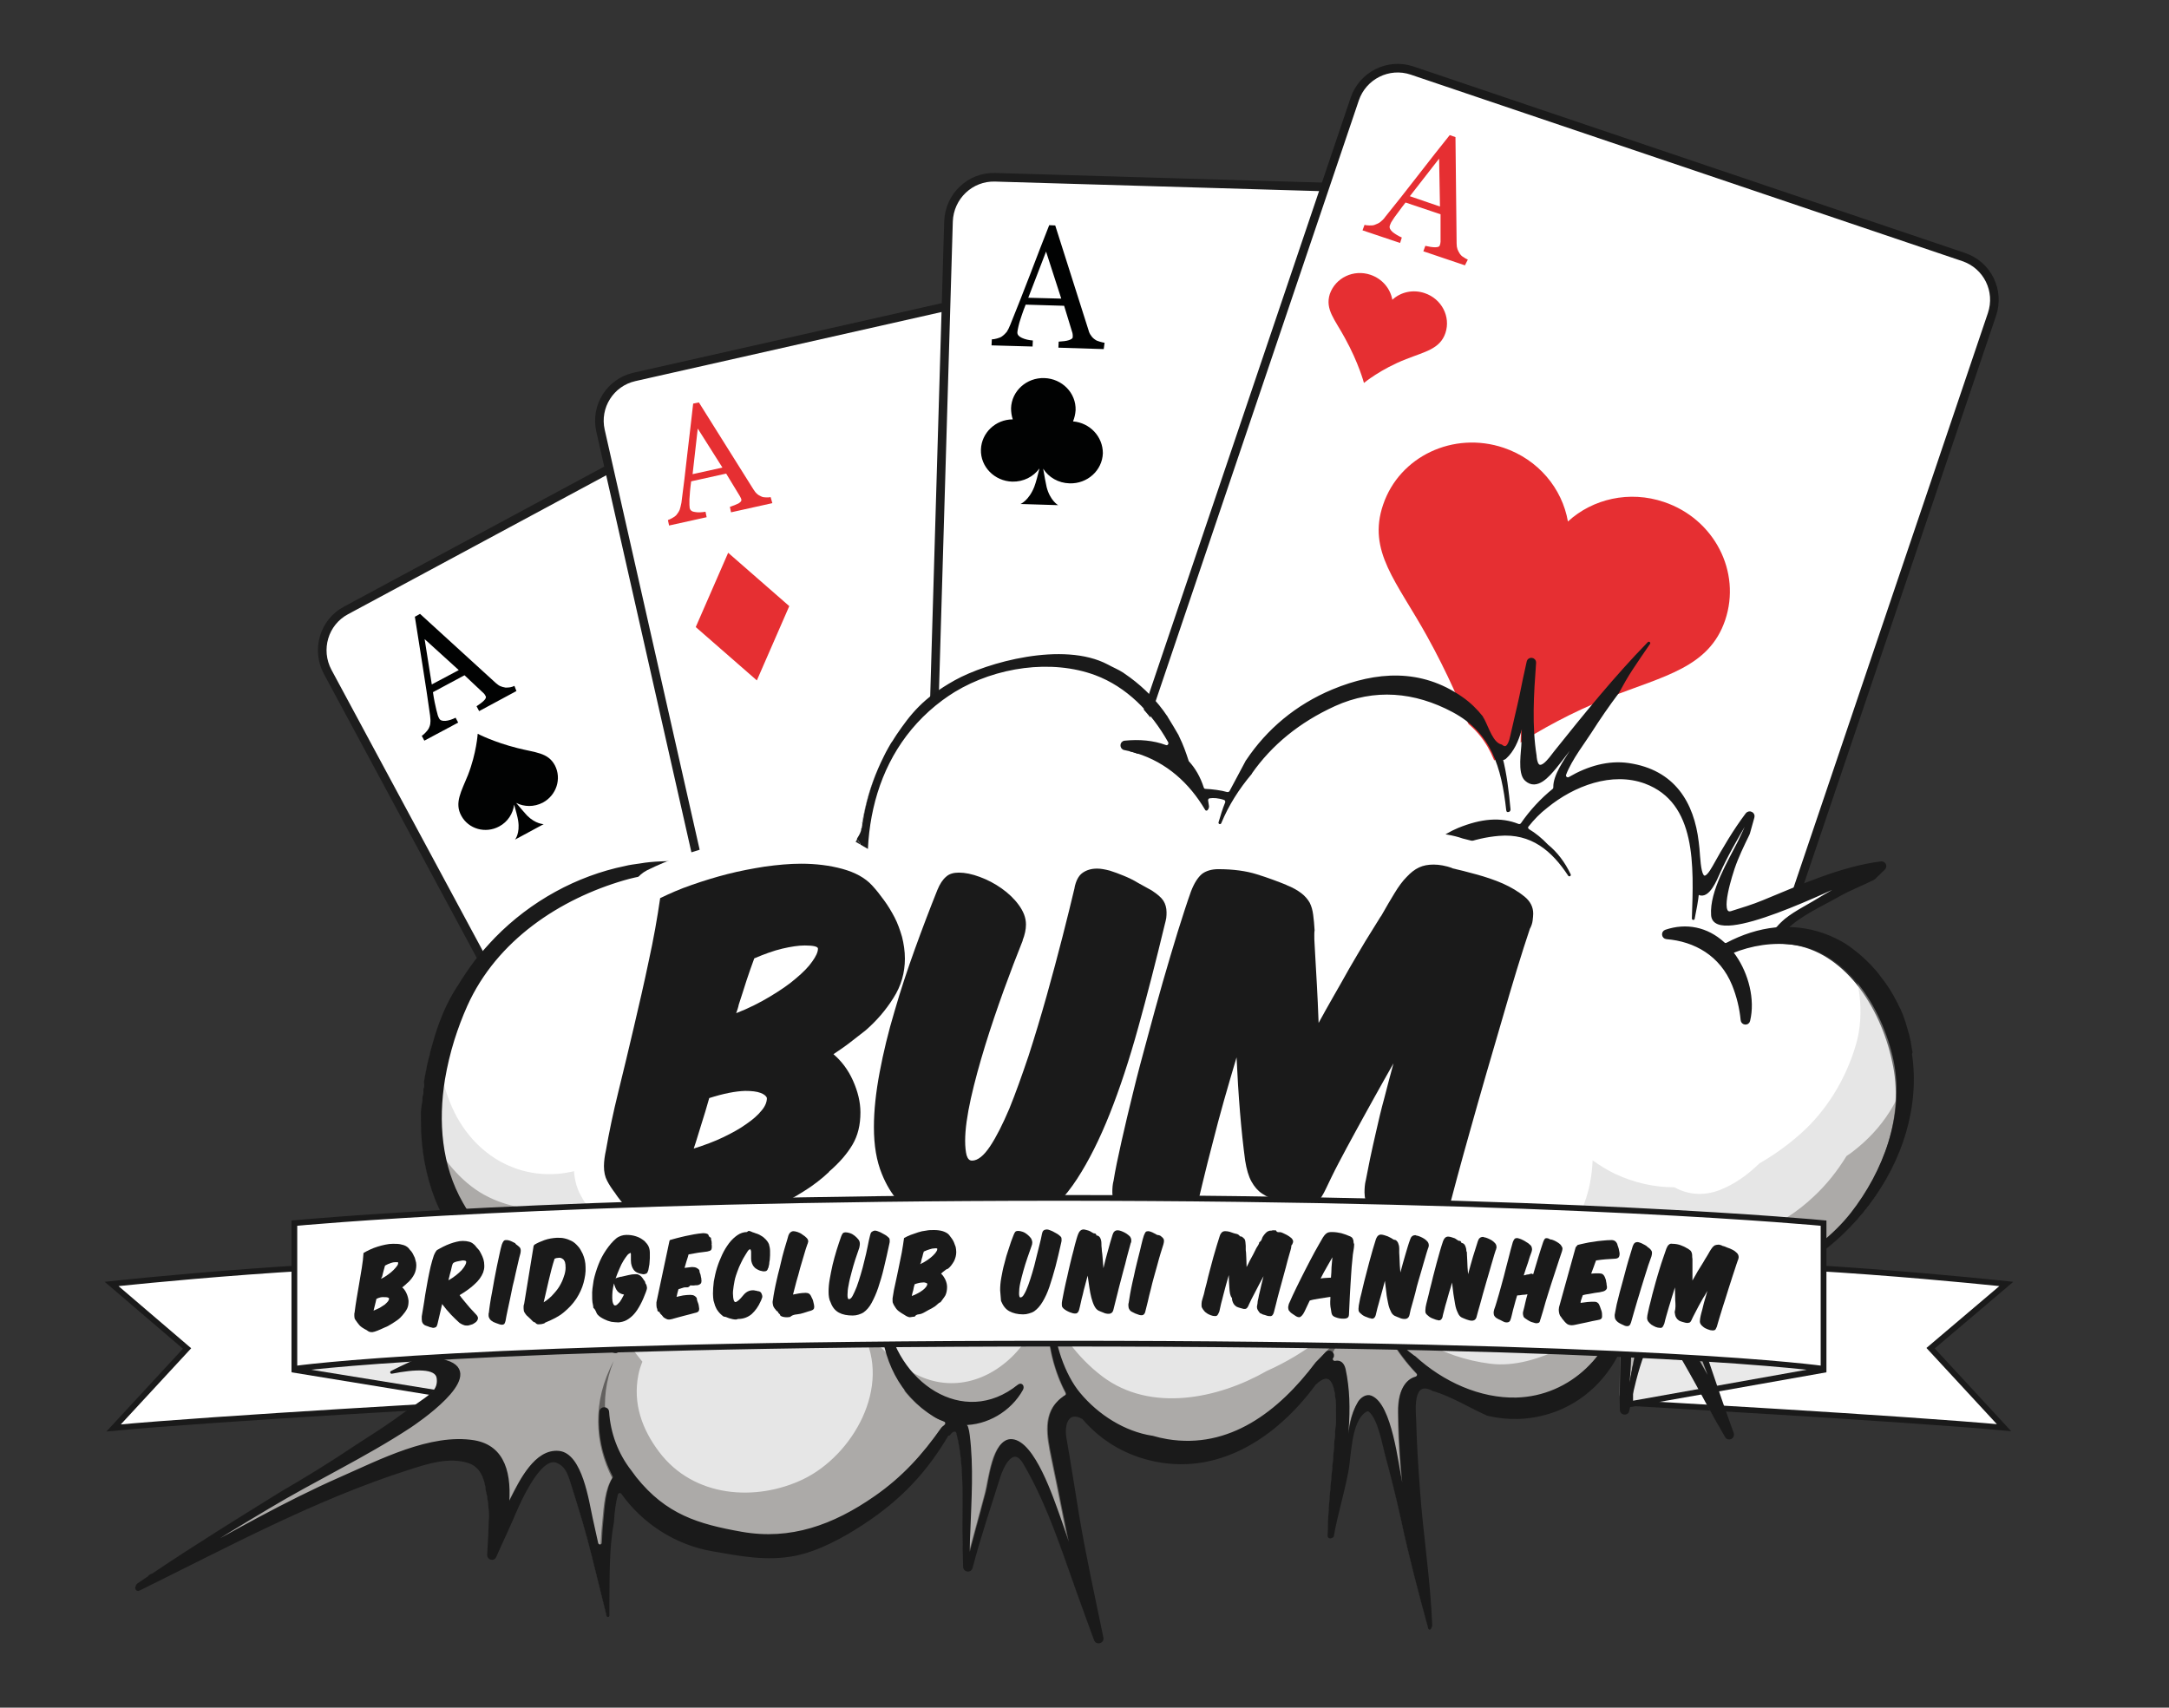 <?xml version="1.0" encoding="utf-8"?>
<!-- Generator: Adobe Illustrator 18.0.0, SVG Export Plug-In . SVG Version: 6.00 Build 0)  -->
<!DOCTYPE svg PUBLIC "-//W3C//DTD SVG 1.1//EN" "http://www.w3.org/Graphics/SVG/1.1/DTD/svg11.dtd">
<svg version="1.1" id="Ebene_1" xmlns="http://www.w3.org/2000/svg" xmlns:xlink="http://www.w3.org/1999/xlink" x="0px" y="0px"
	 viewBox="0 0 756 595.3" enable-background="new 0 0 756 595.3" xml:space="preserve">
<rect x="0" y="0" width="756" height="595.3" fill="#333333" stroke="none"/>
<path fill="#FFFFFF" stroke="#1A1A1A" stroke-width="2" stroke-miterlimit="10" d="M38.9,447.6c0,0,83.5-9.1,131.1-6.8l2.9,48.2
	c0,0-98.8,5.5-133.3,8.8l25.6-27.7L38.9,447.6z"/>
<g>
	<polygon fill="#E9E9E9" points="103.5,477.7 121.5,455 171.1,441.7 171.1,488.7 	"/>
	<g>
		<path fill="#1A1A1A" d="M170.1,443v44.5L105.3,477l16.7-21L170.1,443 M172.1,440.4l-51.2,13.8l-19.3,24.2l70.4,11.5V440.4
			L172.1,440.4z"/>
	</g>
</g>
<path fill="#FFFFFF" stroke="#1A1A1A" stroke-width="2" stroke-miterlimit="10" d="M699.3,447.6c0,0-83.5-9.1-131.1-6.8l-2,48.2
	c0,0,97.9,5.5,132.3,8.7L672.9,470L699.3,447.6z"/>
<g>
	<polygon fill="#E9E9E9" points="568.2,442.5 617.3,453.9 634.8,477.6 568.2,489.5 	"/>
	<path fill="#1A1A1A" d="M569.2,443.7l47.6,11.1l16.3,22.1l-63.9,11.4V443.7 M567.2,441.2v49.5l69.4-12.3L617.9,453L567.2,441.2
		L567.2,441.2z"/>
</g>
<g>
	<g>
		<path fill="#FFFFFF" stroke="#1D1D1D" stroke-width="3" stroke-miterlimit="10" d="M464.2,388.2c4.1,7.7,1.2,17.3-6.4,21.4
			l-179.3,96.5c-7.7,4.1-17.3,1.3-21.4-6.4L114.2,234.2c-4.1-7.7-1.3-17.3,6.4-21.4l179.3-96.5c7.7-4.1,17.3-1.3,21.4,6.4
			L464.2,388.2z"/>
		<path fill="#010202" d="M301.4,273.9c-26.7-6.7-44-16-44-16s-1.3,21.2-10.9,45.6c-7.2,18.1-15.1,30.6-7.5,44.9
			c7.9,14.7,26.6,19.9,41.8,11.7c9.5-5.1,15.3-14.3,16.5-24c1.7,5.7,3.8,13.2,4.5,17.7c2.1,14.3-3.4,21.1-3.4,21.1l31.9-17.2
			c0,0-8.9,0.2-18.3-9.6c-2.4-2.5-7.9-8.9-12-13.8c8.8,4.5,19.8,4.8,29.4-0.4c15.2-8.2,21.1-26.7,13.2-41.3
			C334.9,278.6,321,278.9,301.4,273.9z"/>
		<g>
			<path fill="#010202" d="M180.4,260.8c-8.4-2.1-13.9-5-13.9-5s-0.4,6.7-3.4,14.4c-2.3,5.7-4.8,9.7-2.3,14.2
				c2.5,4.6,8.4,6.3,13.2,3.7c3-1.6,4.8-4.5,5.2-7.6c0.5,1.8,1.2,4.2,1.4,5.6c0.7,4.5-1.1,6.6-1.1,6.6l10-5.4c0,0-2.8,0-5.8-3
				c-0.7-0.8-2.5-2.8-3.8-4.4c2.8,1.4,6.2,1.5,9.3-0.1c4.8-2.6,6.6-8.4,4.2-13C191,262.3,186.6,262.4,180.4,260.8z"/>
			<g>
				<path fill="#010202" d="M180,240.9l-13,7l-0.9-1.7c1.1-0.7,2-1.4,2.6-2c0.6-0.6,0.8-1.1,0.6-1.5c-0.1-0.1-0.2-0.3-0.3-0.5
					c-0.1-0.2-0.3-0.4-0.4-0.5l-6.7-6.3l-11,5.9c0.2,1.4,0.4,2.5,0.6,3.5c0.2,1,0.4,1.9,0.6,2.7c0.2,0.8,0.4,1.4,0.5,1.9
					c0.2,0.5,0.3,0.8,0.5,1.1c0.3,0.6,1.1,0.9,2.2,0.8c1.1-0.1,2.3-0.5,3.5-1.1l0.9,1.7l-11.8,6.3l-0.9-1.7c0.4-0.2,0.8-0.6,1.3-1.1
					c0.5-0.5,0.8-0.9,1.1-1.4c0.4-0.8,0.6-1.5,0.6-2.1c0.1-0.7,0-1.5-0.1-2.5c-0.7-5.2-1.6-10.9-2.6-17.3c-1-6.4-1.9-12.1-2.7-17.1
					l1.8-1l26.4,24.1c0.6,0.5,1.1,0.9,1.6,1.1c0.5,0.2,1.1,0.4,1.8,0.5c0.5,0,1,0,1.6-0.1c0.6-0.1,1.1-0.3,1.5-0.5L180,240.9z
					 M159.9,233.6L148,222.8l2.5,15.8L159.9,233.6z"/>
			</g>
		</g>
		<g>
			<path fill="#010202" d="M410.5,366.1c6.5,1.6,10.8,3.9,10.8,3.9s0.3-5.2,2.7-11.1c1.8-4.4,3.7-7.5,1.8-11
				c-1.9-3.6-6.5-4.9-10.2-2.9c-2.3,1.2-3.8,3.5-4,5.9c-0.4-1.4-0.9-3.2-1.1-4.3c-0.5-3.5,0.8-5.2,0.8-5.2l-7.8,4.2
				c0,0,2.2,0,4.5,2.3c0.6,0.6,1.9,2.2,2.9,3.4c-2.2-1.1-4.8-1.2-7.2,0.1c-3.7,2-5.2,6.5-3.2,10.1
				C402.3,365,405.7,364.9,410.5,366.1z"/>
			<g>
				<path fill="#010202" d="M410.9,381.5l10.1-5.4l0.7,1.3c-0.9,0.5-1.5,1.1-2,1.6c-0.5,0.5-0.7,0.9-0.5,1.2
					c0.1,0.1,0.1,0.2,0.3,0.4c0.1,0.2,0.2,0.3,0.3,0.4l5.2,4.9l8.5-4.6c-0.2-1.1-0.3-2-0.5-2.7c-0.1-0.8-0.3-1.5-0.4-2.1
					c-0.1-0.6-0.3-1.1-0.4-1.5c-0.1-0.4-0.2-0.7-0.4-0.9c-0.3-0.5-0.8-0.7-1.7-0.6c-0.9,0.1-1.8,0.4-2.7,0.8l-0.7-1.3l9.1-4.9
					l0.7,1.3c-0.3,0.2-0.6,0.4-1,0.8c-0.4,0.4-0.7,0.7-0.8,1.1c-0.3,0.6-0.4,1.1-0.5,1.6c-0.1,0.5,0,1.1,0.1,1.9
					c0.6,4,1.3,8.5,2,13.4c0.8,5,1.5,9.4,2.1,13.3l-1.4,0.7l-20.5-18.7c-0.4-0.4-0.8-0.7-1.2-0.9c-0.4-0.2-0.8-0.3-1.4-0.4
					c-0.4,0-0.8,0-1.3,0.1c-0.5,0.1-0.9,0.2-1.2,0.4L410.9,381.5z M426.5,387.2l9.2,8.4l-2-12.3L426.5,387.2z"/>
			</g>
		</g>
	</g>
	<g>
		<path fill="#FFFFFF" stroke="#1D1D1D" stroke-width="3" stroke-miterlimit="10" d="M501.8,389.6c1.9,8.4-3.4,16.8-11.8,18.7
			l-196.3,44.3c-8.4,1.9-16.8-3.4-18.7-11.8l-65.7-290.7c-1.9-8.4,3.4-16.8,11.8-18.7l196.3-44.3c8.4-1.9,16.8,3.4,18.7,11.8
			L501.8,389.6z"/>
		<g>
			<polygon fill="#E62F32" points="344.2,204.6 312.6,277.5 372.5,329.8 404.2,256.9 			"/>
			<g>
				<g>
					<path fill="#E62F32" d="M269.2,175.4l-14.4,3.2l-0.4-1.9c1.2-0.4,2.2-0.8,3-1.2c0.8-0.5,1.1-0.9,1-1.3c0-0.2-0.1-0.4-0.2-0.6
						c-0.1-0.2-0.2-0.4-0.3-0.6l-4.8-7.9l-12.2,2.7c-0.2,1.4-0.3,2.5-0.4,3.5c-0.1,1-0.1,1.9-0.2,2.7c0,0.8,0,1.5,0,2
						c0,0.5,0.1,0.9,0.1,1.2c0.2,0.7,0.8,1.2,1.9,1.3c1.1,0.2,2.3,0.1,3.6-0.1l0.4,1.9l-13.1,2.9l-0.4-1.9c0.4-0.1,0.9-0.4,1.5-0.7
						c0.6-0.3,1.1-0.7,1.4-1c0.5-0.6,0.9-1.2,1.2-1.9c0.2-0.6,0.4-1.4,0.6-2.4c0.7-5.2,1.4-11,2.1-17.4c0.8-6.4,1.4-12.2,2-17.2
						l2-0.4l19,30.3c0.4,0.6,0.8,1.2,1.2,1.5c0.4,0.4,0.9,0.7,1.6,1c0.4,0.2,1,0.3,1.6,0.3c0.7,0,1.2,0,1.6-0.1L269.2,175.4z
						 M251.8,163l-8.6-13.6l-1.8,15.9L251.8,163z"/>
				</g>
				<polygon fill="#E62F32" points="253.8,192.7 242.5,218.6 263.8,237.2 275.1,211.3 				"/>
			</g>
			<g>
				<g>
					<path fill="#E62F32" d="M454.2,370l11-2.5l0.3,1.5c-1,0.3-1.7,0.6-2.3,1c-0.6,0.3-0.9,0.7-0.8,1c0,0.1,0.1,0.3,0.1,0.4
						c0.1,0.2,0.1,0.3,0.2,0.4l3.7,6l9.3-2.1c0.1-1,0.2-1.9,0.3-2.7c0.1-0.8,0.1-1.5,0.1-2.1c0-0.6,0-1.1,0-1.5
						c0-0.4-0.1-0.7-0.1-0.9c-0.1-0.6-0.6-0.9-1.5-1c-0.9-0.1-1.8-0.1-2.8,0.1l-0.3-1.5l10-2.3l0.3,1.5c-0.3,0.1-0.7,0.3-1.2,0.5
						c-0.5,0.2-0.8,0.5-1.1,0.8c-0.4,0.5-0.7,1-0.9,1.4c-0.2,0.5-0.3,1.1-0.4,1.9c-0.5,4-1,8.4-1.6,13.3c-0.6,4.9-1.1,9.3-1.5,13.2
						l-1.5,0.3l-14.5-23.2c-0.3-0.5-0.6-0.9-0.9-1.2c-0.3-0.3-0.7-0.5-1.2-0.7c-0.3-0.1-0.7-0.2-1.2-0.2c-0.5,0-0.9,0-1.2,0.1
						L454.2,370z M467.6,379.5l6.6,10.4l1.4-12.2L467.6,379.5z"/>
				</g>
				<polygon fill="#E62F32" points="467,361 477.8,336.2 457.4,318.4 446.6,343.2 				"/>
			</g>
		</g>
	</g>
	<g>
		<path fill="#FFFFFF" stroke="#1D1D1D" stroke-width="3" stroke-miterlimit="10" d="M557.4,386.1c-0.3,8.8-7.6,15.7-16.3,15.4
			l-204-6c-8.8-0.3-15.7-7.6-15.4-16.3l8.9-302c0.3-8.8,7.6-15.7,16.3-15.4l204,6c8.8,0.3,15.7,7.6,15.4,16.3L557.4,386.1z"/>
		<g>
			<g>
				<path fill="#010202" d="M384.7,121.7l-15.8-0.5l0.1-2.1c1.4-0.1,2.6-0.2,3.5-0.5c0.9-0.3,1.4-0.6,1.4-1.1c0-0.2,0-0.4,0-0.7
					c0-0.3-0.1-0.5-0.1-0.7l-2.9-9.5l-13.4-0.4c-0.5,1.3-1,2.5-1.3,3.5c-0.3,1-0.7,2-0.9,2.8c-0.2,0.8-0.4,1.5-0.5,2.1
					c-0.1,0.5-0.2,1-0.2,1.3c0,0.8,0.5,1.4,1.6,1.9c1.1,0.5,2.4,0.8,3.8,0.9l-0.1,2.1l-14.3-0.4l0.1-2.1c0.5,0,1.1-0.1,1.8-0.3
					c0.7-0.2,1.3-0.4,1.7-0.7c0.7-0.5,1.3-1.1,1.7-1.6c0.4-0.6,0.8-1.4,1.2-2.4c2.1-5.2,4.4-11,6.9-17.5c2.5-6.5,4.7-12.3,6.7-17.3
					l2.1,0.1l11.6,36.5c0.2,0.8,0.5,1.4,0.9,1.9c0.3,0.5,0.8,1,1.4,1.4c0.4,0.3,0.9,0.5,1.6,0.7c0.6,0.2,1.2,0.3,1.7,0.4
					L384.7,121.7z M369.9,104.1l-5.3-16.4l-6.2,16.1L369.9,104.1z"/>
			</g>
			<path fill="#010202" d="M374,146.9c0.5-1.2,0.8-2.5,0.9-3.9c0.2-6-4.7-11-10.9-11.2c-6.2-0.2-11.4,4.5-11.6,10.5
				c0,1.4,0.2,2.7,0.6,3.9c-6,0-10.9,4.7-11.1,10.5c-0.2,6,4.7,11,10.9,11.2c3.9,0.1,7.4-1.7,9.5-4.6c-0.5,2.1-1.2,4.8-1.8,6.4
				c-1.9,4.8-4.8,6-4.8,6l13.1,0.4c0,0-2.8-1.6-4-6.3c-0.3-1.2-0.8-4.1-1.2-6.4c1.9,3,5.3,5,9.2,5.1c6.2,0.2,11.4-4.5,11.6-10.5
				C384.4,152.2,379.9,147.4,374,146.9z"/>
		</g>
		<g>
			<g>
				<path fill="#010202" d="M517,354.8l11.5,0.3l0,1.5c-1,0-1.9,0.2-2.5,0.4c-0.7,0.2-1,0.4-1,0.8c0,0.1,0,0.3,0,0.5
					c0,0.2,0.1,0.4,0.1,0.5l2.1,6.9l9.7,0.3c0.4-1,0.7-1.9,1-2.6c0.2-0.7,0.5-1.4,0.7-2c0.2-0.6,0.3-1.1,0.4-1.5
					c0.1-0.4,0.1-0.7,0.1-0.9c0-0.6-0.4-1-1.2-1.4c-0.8-0.3-1.7-0.6-2.7-0.6l0-1.5l10.4,0.3l0,1.5c-0.3,0-0.8,0.1-1.3,0.2
					c-0.5,0.1-0.9,0.3-1.3,0.5c-0.5,0.4-0.9,0.8-1.2,1.2c-0.3,0.4-0.6,1-0.9,1.7c-1.5,3.8-3.2,8-5,12.7c-1.8,4.7-3.4,8.9-4.8,12.6
					l-1.6-0.1l-8.4-26.4c-0.2-0.6-0.4-1-0.6-1.4c-0.2-0.4-0.6-0.7-1-1c-0.3-0.2-0.7-0.4-1.2-0.5c-0.5-0.1-0.9-0.2-1.2-0.3L517,354.8
					z M527.7,367.5l3.8,11.9l4.5-11.7L527.7,367.5z"/>
			</g>
			<path fill="#010202" d="M524.7,336.5c-0.4,0.9-0.6,1.8-0.6,2.8c-0.1,4.3,3.4,8,7.9,8.1c4.5,0.1,8.2-3.3,8.4-7.6
				c0-1-0.2-2-0.5-2.8c4.3,0,7.9-3.4,8-7.6c0.1-4.3-3.4-8-7.9-8.1c-2.8-0.1-5.4,1.2-6.9,3.3c0.4-1.5,0.9-3.5,1.3-4.6
				c1.4-3.5,3.5-4.3,3.5-4.3l-9.4-0.3c0,0,2,1.1,2.9,4.5c0.2,0.9,0.6,3,0.9,4.6c-1.4-2.1-3.8-3.6-6.7-3.7c-4.5-0.1-8.2,3.3-8.4,7.6
				C517.1,332.7,520.4,336.2,524.7,336.5z"/>
		</g>
	</g>
	<g>
		<path fill="#FFFFFF" stroke="#1A1A1A" stroke-width="3" stroke-miterlimit="10" d="M598.1,394.1c-2.8,8.3-11.8,12.7-20,9.9
			l-192.2-65c-8.2-2.8-12.7-11.7-9.9-20l96.2-284.5c2.8-8.2,11.7-12.7,20-9.9l192.2,65c8.3,2.8,12.7,11.7,9.9,20L598.1,394.1z"/>
		<g>
			<path fill="#E62F32" d="M497.4,221.8c14.3,25.8,19.7,46.1,19.7,46.1s17.5-14.4,43.6-24.7c19.4-7.6,35-10.5,40.6-27
				c5.7-16.9-3.8-35.3-21.3-41.2c-12.1-4.1-24.9-1.1-33.5,6.8c-2-11.5-10.3-21.6-22.4-25.7c-17.5-5.9-36.3,3-42,19.8
				C476.5,192.2,486.9,202.8,497.4,221.8z"/>
			<g>
				<g>
					<path fill="#E62F32" d="M510.6,92.5l-14.5-4.9l0.7-1.9c1.3,0.3,2.4,0.5,3.4,0.5c0.9,0,1.5-0.2,1.6-0.6c0.1-0.2,0.1-0.4,0.2-0.6
						c0-0.2,0.1-0.5,0.1-0.7l0-9.6l-12.2-4.1c-0.9,1.1-1.6,2.1-2.2,2.9c-0.6,0.8-1.2,1.6-1.7,2.3c-0.5,0.7-0.8,1.3-1.1,1.7
						c-0.2,0.5-0.4,0.8-0.5,1.2c-0.2,0.7,0.1,1.4,1,2.2c0.9,0.7,2,1.4,3.2,1.9l-0.6,1.9l-13.1-4.4l0.7-1.9c0.4,0.1,1,0.2,1.7,0.2
						c0.7,0,1.3,0,1.8-0.2c0.8-0.3,1.5-0.6,2-1c0.5-0.4,1.2-1,1.8-1.9c3.4-4.2,7.2-9,11.3-14.3c4.1-5.3,7.8-10,11.1-14.1l2,0.7
						l0.4,37.1c0,0.8,0.1,1.4,0.3,2c0.2,0.5,0.5,1.1,0.9,1.7c0.3,0.4,0.7,0.8,1.3,1.1c0.5,0.4,1,0.6,1.4,0.8L510.6,92.5z M501.9,72
						l-0.3-16.7l-10.2,13.1L501.9,72z"/>
				</g>
				<path fill="#E62F32" d="M468.8,117.9c4.8,8.7,6.6,15.6,6.6,15.6s5.9-4.9,14.7-8.3c6.5-2.6,11.8-3.5,13.7-9.1
					c1.9-5.7-1.3-11.9-7.2-13.9c-4.1-1.4-8.4-0.4-11.3,2.3c-0.7-3.9-3.5-7.3-7.6-8.7c-5.9-2-12.2,1-14.2,6.7
					C461.8,107.9,465.3,111.4,468.8,117.9z"/>
			</g>
			<g>
				<g>
					<path fill="#E62F32" d="M564,348.1l10.8,3.6l-0.5,1.4c-1-0.2-1.8-0.4-2.5-0.4c-0.7,0-1.1,0.1-1.2,0.4c0,0.1-0.1,0.3-0.1,0.5
						c0,0.2,0,0.4,0,0.5l0,7.1l9.1,3.1c0.7-0.8,1.2-1.6,1.7-2.2c0.5-0.6,0.9-1.2,1.2-1.7c0.4-0.5,0.6-1,0.8-1.3
						c0.2-0.3,0.3-0.6,0.4-0.9c0.2-0.5-0.1-1.1-0.7-1.6c-0.7-0.6-1.5-1-2.4-1.4l0.5-1.4l9.8,3.3l-0.5,1.4c-0.3-0.1-0.7-0.1-1.3-0.2
						c-0.5,0-1,0-1.3,0.1c-0.6,0.2-1.1,0.5-1.5,0.8c-0.4,0.3-0.8,0.8-1.3,1.4c-2.5,3.1-5.3,6.7-8.4,10.6c-3.1,3.9-5.8,7.5-8.3,10.5
						l-1.5-0.5l-0.3-27.6c0-0.6-0.1-1.1-0.2-1.5c-0.1-0.4-0.3-0.8-0.7-1.3c-0.2-0.3-0.5-0.6-0.9-0.8c-0.4-0.3-0.8-0.5-1.1-0.6
						L564,348.1z M570.5,363.3l0.2,12.4l7.6-9.8L570.5,363.3z"/>
				</g>
			</g>
		</g>
	</g>
</g>
<path fill="#3AA5DE" d="M284.9,400.8C284.9,400.8,284.9,400.8,284.9,400.8C284.9,400.8,284.9,400.8,284.9,400.8
	C284.9,400.8,284.9,400.8,284.9,400.8C284.9,400.8,284.9,400.8,284.9,400.8C284.9,400.8,285,400.8,284.9,400.8
	C285,400.8,285,400.8,284.9,400.8z"/>
<polygon fill="#3AA5DE" points="418.5,434 418.5,434 418.5,434 "/>
<path fill="#ADC90E" d="M300.4,289.1C300.3,289.1,300.3,289.2,300.4,289.1l0-0.1C300.3,289.1,300.3,289.1,300.4,289.1z"/>
<path fill="#FFFFFF" d="M644.9,423.4c-6.2,7.9-14.3,13.9-22.7,18.6c-7,3.9-14.1,5-21.3,4.7c-5.1,0.4-10.3,0.2-15.4-0.5
	c2,0.6,4,1.1,5.9,1.4c-3.2,1-5.2,3.2-4.1,7.8c2.7,10.9,6.6,21.4,10.9,31.7c-2.9-5.3-5.8-10.6-8.8-15.8c-3.4-5.8-9.8-17.3-16.4-9.4
	c-2,2.5-2.6,6.3-3.1,9.4c-1,5.9-2.2,11.8-3.2,17.7c0-0.7,0-1.4,0-2.1c0-6.7,1.8-15.8-0.4-22.4c1.8-6,2.2-12.4,1.2-18.9
	c-0.5,2.5-1.3,5-2.3,7.3c-2.9,19.4-18.2,34.5-37.3,35c-12.8,0.3-25.7-5.5-35.7-14.6c-2.7-2-5.2-4.2-7.7-6.5c3,5.1,6.6,9.7,10.7,13.6
	c-4.5-0.4-8.1,3.2-8,12c0.1,11.8,1.1,23.5,2.5,35.2c-0.7-3.4-1.3-6.9-2.1-10.3c-1.4-6.5-3.6-27.4-10.5-30.1c-1.5-0.6-3.2,0.6-4,1.9
	c-2.6,4.4-3.1,9.1-3.8,14.2c-0.8,5.5-1.9,11-3.1,16.4c2-14.1,4.6-28.4,1.6-42.2c-0.8-3.4-3.3-2.9-6.2-0.9c2.4-3.8,4.5-7.9,6.4-12
	c-3.1,3.7-6.3,7.3-9.6,10.7c-13,17.3-30.4,30.6-52.3,27.1c-1.8-0.3-3.5-0.7-5.2-1.2c-9.7-1.5-19-7.4-25.5-15.1
	c-5.5-6.6-8.9-17.3-9.5-26c-0.6-7.9,0.5-14.4,2.3-21.4c-0.1,0.1-0.2,0.2-0.2,0.3c-5.1,16.4-3.7,34,3.8,47.5
	c-0.7,0.2-1.4,0.6-2.1,1.1c-6.6,4.9-4.9,13.3-3.4,20.6c2.8,13.2,5.2,26.5,8.1,39.6c-1.9-6.4-4-12.8-6.2-19
	c-2.2-6-8.7-25.9-16.3-26.5c-6.2-0.5-7.6,14.4-8.6,18c-2.1,8.1-4.5,16.4-6.6,24.8c0-3.7,0-7.4,0.2-11c0.4-11.2,1.2-22.6-0.2-33.7
	c-0.1-1.1-0.3-2-0.5-2.7c-0.4-0.5-0.8-0.9-1.3-1.3c8.1,0.1,16.3-4.6,20.4-12c0.5-0.9-0.1-1.9-1-1.2c-19.5,15.7-43.3-1.1-46.6-24.6
	c-0.1-0.8-1.1,0-1.1,0.5c0.4,14.8,6.6,27.2,18.6,34.6c1.8,1.1,3.7,1.8,5.7,2.3c-1.1,0.4-2.1,1.1-3,2c-6.6,9.5-13.7,17.4-23.6,24.2
	c-14.5,10.1-29.5,15.5-46.6,12.5c-15.3-2.7-26.6-6.1-37.1-19.2c-0.6-0.8-1.2-1.6-1.7-2.3c-8.4-10.7-10.5-25.3-5-38.7
	c-7.6,14.2-6.7,28.8-0.5,40.8c-2.6,3.8-3,9.9-3.4,14.3c-0.6,5.7-0.9,12-0.8,18.3c-1.4-6-2.7-12-4-18.1c-1.3-5.9-3.6-22.3-11.3-23.1
	c-8.1-0.8-13.2,10-16.4,16.3c-0.6,1.1-1.1,2.2-1.6,3.4c1.3-12.2-1.2-21.6-11.5-23.4c-15.2-2.5-32.9,6.8-46.6,12.8
	c-19.2,8.3-37.4,18.8-55.8,28.9c0.7-0.4,1.3-0.9,2-1.3c9.4-6.1,19.1-12,28.7-17.7c16.3-9.8,33.5-17.8,49.5-28.3
	c2.1-1.4,25.6-17.2,13.9-22.2c-1.3-0.5-2.6-0.9-3.9-1.2c10-2.7,19.7-6.4,27.7-12.2c3.4-2.5,6.1-6.4,5.5-11c0-0.4-0.1-0.8-0.3-1.1
	c3.6,1.3,7.2,2.2,10.9,2.8c0.1,0.4,0.1,0.9,0.2,1.3c2.3,10.3,8.4,15.2,17.6,17.5c0.4,0.1,0.8-0.2,1.1-0.5c-6-3.3-11.5-7.6-13.7-14.1
	c-3.4-9.9-1.5-20.1,2.4-29.4c-4.6,6.9-8.6,15.4-7.8,23.8c-9.3-4.6-18.2-10.7-25.1-18.2c-3.9-3.7-7.4-8.2-10.4-13.5
	c-7.5-13.1-8.7-28.5-6.3-43.3c0.8-4.7,1.9-9.3,3.3-13.8c1.3-4.1,2.8-8.1,4.5-11.9c10.4-23.2,32.7-37.6,55-44.1
	c9.9-2.9,20-3,30.1-1.8c1.4,0.2,2.7,0.4,4.1,0.6c5.7,0.9,12.4,2.3,18.7,4.5c-2.7,1.8-5.2,3.9-7.5,6.3c-8.3,8.7-11.1,19.1-10.7,31
	c0,1.2,0.1,2.3,0.2,3.5c0.3-1.7,0.6-3.5,1-5.2c2.2-10.4,5.7-20.2,13.7-27.3c7.7-6.8,16.7-11,26.3-9.7c0-0.3-0.1-0.5-0.5-0.7
	c-1.2-0.7-2.4-1.2-3.6-1.5c-0.3-0.1-0.6-0.2-0.9-0.3c0.7-0.7,3.1-3,5.6-6c1.8-2.1,3.7-4.6,5.1-7c0,0,0-0.1,0.1-0.1
	c0.2,0.4,0.4,0.7,0.7,1c0.1,0.2,0.3,0.2,0.4,0.2c-0.1,1.8-0.2,3.6-0.3,5.4c-0.2,9,1,18.2,3.6,27c0.6,0.7,1.3,1.4,2,2.1
	c-8.5-30.7-4-64.8,22.4-84.4c1.4-1,2.8-2,4.3-2.9c14.5-8.8,34-11.6,49.4-5.9c12.1,4.4,21.4,14.7,27.3,26.8
	c-7.6-4.3-17.6-3.8-26.9-0.9c4.7-0.6,9.5,0,14,1.4c10.6,3.3,18.6,10.5,24.2,20c0.3-0.3,0.4-0.7,0.4-1c-0.1-1.1-0.3-2.1-0.5-3
	c1.3-0.3,4.3-0.7,7.6,0.8c-1,2.6-1.9,5.2-2.7,8c2.6-6.3,6.3-12.1,10.7-17.3c7-10,16.7-18,29.2-23.7c13.9-6.3,28.1-5,41.4,2.1
	c13.7,7.3,17.3,19.3,19,34.7c0,0.3,0.5,0,0.5-0.2c-0.6-6.4-1.3-12.5-2.8-18.2c0.1,0.1,0.3,0.2,0.4,0.3c0.4,0.2,0.9-0.2,1.1-0.4
	c5-4.6,6.2-13.6,7.4-21c-0.7,5.3-1.3,10.4-1.3,15.8c0,2.9-1.5,10.7,1.1,13c3.7,3.4,7.7-1.4,10.2-4.4c5.3-6.5,10-13.5,15-20.2
	c-3.4,4.9-6.7,10-9.8,15.2c-1.6,2.7-5.9,8.5-5.3,12.6c-4.6,3.6-8.7,8.1-12,13c-6.2-2.8-13.1-2.5-21.6,1.1
	c-8.5,3.6-13.6,9.7-17.2,17.3c7.6-9.3,20.2-14.6,31.1-15.6c11.5-1,18.9,5.4,24.6,14.1c-2-4.2-4.6-7.6-7.8-10.2c-2.5-2.6-5-4.6-7.7-6
	c2.1-2.8,4.5-5.4,7.4-7.7c9.4-7.7,22.8-12.8,34.5-8.5c18.5,6.9,17.3,29.3,16.7,47.5c0,0,0-0.1,0-0.1c0.6-3,1.2-6,1.5-9
	c0.2,0.2,0.3,0.3,0.5,0.4c3.2,1.5,5.8-5,6.7-7c2.7-6.1,6.1-11.9,9.4-17.6c5.2-8.9-1.1,4.6-2,6.4c-3.4,6.8-10,17.5-9.4,25.7
	c0.7,11.1,42.8-10.2,48.3-12.2c3.3-1.2,6.7-2.3,10-3.4c-2,0.6-4,1.4-6,2.2c-6,2.3-11.7,5.8-17.2,9.1c-4.5,2.7-9.3,4.9-12.6,9.1
	c-6.4,0.6-12.4,2.6-18.1,5.8c-7.2-7.1-16.8-7.8-25.5-2.6c11.6-0.7,23.4,4.1,28.4,16.4c2.3,5.7,3.3,11.6,3.3,17.6
	c4.9-8.1,2.4-19.8-2.8-27.4c-0.4-0.6-0.8-1.1-1.2-1.6c6.9-2.8,14.3-4,21.9-3c9.1,1.2,16.7,6.5,22.6,13.7
	c6.2,7.7,10.5,17.6,12.5,27.1C663.9,389.3,656.2,409,644.9,423.4z"/>
<path fill="#FFFFFF" d="M168.6,379.7c3.3,2.4,6.7,4.8,10,7.2c20,6,41.1,3.6,58.8-8.4c6.7-4.8,15.5-9.6,16.7-19.3
	c-1.1,15.7,0,31.3,12.2,41c-14.4-6-31.1,4.8-33.3,20.5c-12.5,33.9,35.7,41.6,51.1,19.3c4.4-7.2,5.5-14.5,7.8-22.9
	c0.3-1.2,0.5-2.4,0.6-3.6c-1.1-1.3,0.4-3.5,0,0c6.7,8.3,18.4,7.3,26,0c3.3,15.7,15.5,25.3,28.9,16.9c7.8-6,14.4-12,16.7-21.7
	c2.2-9.6,6.7-19.3,5.5-30.1c5.6,32.5,28.9,68.7,62.2,65c10,0,18.9-6,28.9-10.8c4.4-2.4,6.7-6,8.9-9.6c7.8-13.2,6.7-28.9,8.9-43.4
	c7.8,19.3,18.9,38.5,37.7,44.6c10,3.6,21.1-1.2,26.6-10.8c5.6-10.8-1.1-24.1,4.4-36.1c3.3,18.1,21.1,27.7,36.6,24.1
	c6.7-2.4,12.2-7.2,14.4-15.7c2.2-9.6,4.4-18.1,2.2-27.7c-2.2-6-3.3-10.8-7.8-14.5c-15.5-18.1-42.2-16.9-63.3-9.6
	c6.7-10.8-1.1-26.5-11.1-27.7c-22.5-1.1-40.7,17.5-57.6,34.3c-2.1,2.3-4.4,4.6-6.8,6.6c2.2-2.1,4.5-4.4,6.8-6.6
	c13-12.9,21-31.9,23.8-50.4c2.8-18.2,1.9-34.8-19.4-26.1c-22.5,9.2-37.3,30.6-51.2,50.7c-3.6-26.1-22.1-55.5-47.4-59
	c-24.8-3.5-45.9,3.5-52.2,28.9c-2.9,11.8-4.7,24-4.4,36.1c0.2,8.6,5.9,37.4,13,43.4c-15.5-13.2-23.3-48.2-46.6-38.5
	c-10,3.6-18.9,13.2-25.5,22.9c-1.8,3.8-5.7,6.2-7.2,9.4c-0.2,0.9-0.4,1.8-0.6,2.7c0-1,0.2-1.8,0.6-2.7c4.1-17.9,8.9-39.3,2.6-56.2
	c-9.4-1.5-18.9-1.2-28.4,0.7c-23.2,4.7-45,19.8-57.8,41.3c-1.5,2.5-2.9,5.2-4.2,7.9C156.2,361.8,160.1,371.9,168.6,379.7z"/>
<path opacity="0.4" fill="#C2C1C1" d="M666,367.2c-2.5-16.4-11.7-31.1-24.8-38.4c0.4,0.6,0.9,1.1,1.3,1.7c6,9.1,7.5,23.1,4.4,33.6
	c-3.5,12.1-10.4,23.3-19.5,31.3c-4.4,3.9-9.2,7.3-14.2,10.2c-4.1,4-8.7,7.3-13.9,9.3c-5.5,2.1-11,1.6-15.7-1
	c-6.9,0-13.9-1.5-20.7-4.7c-2.7-1.3-5.3-2.9-7.8-4.7c-0.2,5.1-1.1,10.2-2.9,15c-7.1,18.8-26,29.2-44.4,24.1
	c-11.2-3.1-19.4-11.5-25.3-21.6c-0.8,1.6-1.7,3.2-2.6,4.8c-8,13.7-19.3,25.2-33.7,30.3c-15.1,5.3-33.3,2.5-46.5-7
	c-13-9.3-22.5-23.8-27.9-40.2c-5.6,9.9-13.3,20.9-23.3,25.7c-7.7,3.7-17,7-25.4,3.6c-7.3-3-11.6-8.5-13.9-15.2
	c-1.7,0.9-3.4,1.7-5.2,2.5c-1.1,7.2-4.8,13.9-9.3,19.2c-11.5,13.4-29.9,21.7-46.9,20.9c-8.1-0.4-16.8-2.7-22.7-9.2
	c-7-7.7-8.5-18-7-28.3c2.8-19,14.7-35.8,30.7-42.7c-1.1-5.8-1.5-11.7-1.5-17.6c-0.6,0.9-1.2,1.8-1.8,2.7c-10.8,15.5-25,30.4-42.6,36
	c-19,6.1-38.2-3.4-46.1-23.3c-3-7.6-4.6-15.4-5-23.1c-6.1,18.4-7,39.4,0,57c4.9,12.3,13.8,21.6,24.5,27.5c0.2,0.2,0.4,0.3,0.5,0.5
	c1.4,1.3,2.8,2.4,4.2,3.8c6.1,6.5-7.7,12.4-10.7,13.8c-5.9,2.8-12,5-18.1,7.1c-4.4,2.2-9,4-13.1,6c-1,0.5-2,1-3,1.5
	c8.1-1.6,15.7-2,16.2,2c0.5,3.7-1.7,5.4-4.4,7.4c-2.4,1.7-4.8,3.4-7.3,5.1c-3.9,2.9-7.9,5.6-12,8.2c-1.8,1.2-3.6,2.3-5.4,3.5
	c-8.3,5.6-16.8,10.8-25.4,15.8c-15.1,9.3-30.1,18.6-44.9,28.6c-0.7,0.2-1.1,0.5-1.4,0.9c-1.2,0.8-2.5,1.7-3.7,2.5
	c-0.8,0.5-0.8,2.2,0.3,1.6c30.7-15.1,61.1-31.6,93.6-42c6.8-2.2,14.4-4.7,21.4-2.4c4.2,1.4,5.8,5.3,6.3,9.9c0.8,3.2,1.1,6.7,1.1,9.5
	c-0.1,6.8,3.1,0.7,2.3,7.7c2.6-6.9,2.4-0.5,5.2-7.1c1.6-3.8,9.4-22.7,15.8-20c3.7,1.5,4.4,5.1,5.6,8.8c2.5,7.9,4.9,15.8,6.9,23.9
	c1.7,7,3.5,14,5.2,21c0-1.5-0.1-3.1,0-4.6c0.1-9.4-0.1-19,1.6-28.2c0.2-4.2,0.8-8.4,2.3-11.9c7.1,11.1,19,19.3,32.7,21.7
	c9.7,1.7,18.8,3.5,28.6,1.6c8.1-1.6,16.7-6.3,23.7-10.9c13-8.5,22.1-18.2,29.6-31.1c0.1,0,0.2,0.1,0.4,0.1c0.2-0.2,0.4-0.5,0.5-0.7
	c0.7-0.8,2.2-1.2,2.5,0.2c3.2,12.2,1.9,26.6,2.2,39.2c0.2,5.6,1.9,1.7,2,7.3c2.8-13.7,6-17.9,10.1-31c1.2-3.9,4.9-11.7,8.9-5.1
	c9.2,15.5,14.7,34.3,21,51.3c3.1,8.4,0.4-5.7,3.4,2.8c-3.5-19.3-2.5-16-5.7-35.4c-1.5-9.1-2.9-18.3-4.5-27.4
	c-0.8-4.7,0.8-10.1,6.2-7.1c0.1,0,0.1,0.1,0.2,0.1c5.8,6.8,13.5,11.9,23.2,14.3c23,5.7,43.5-7.3,57.4-26.2
	c10.6-10.2,7.5,17.2,7.4,19.9c-0.7,11-2.1,21.9-2.4,32.9c0,0.9,0.6,0.7,1.2,0.3c1.3-7.5,3.5-14.7,5-22.2c1.2-5.8,0.9-17.7,6.3-21.4
	c0.6-0.4,1.3-0.6,1.8-0.1c3.2,2.8,4.6,10.9,5.7,15.1c2.1,7.7,4,15.4,5.7,23.3c2.7,12.6,6,25.1,9.4,37.5c0.2-0.4,0.4-0.7,0.3-1
	c-0.6-15.9-3.2-31.7-4.3-47.6c-0.6-8-1.1-16-1.3-24.1c-0.1-2.7-1.4-14.2,6-10.7c0.2,0.1,0.3,0.2,0.5,0.3c0.1,0,0.1,0,0.2,0.1
	c6.5,2.1,12.5,5.7,18.7,8.5c6.9,1.6,14.2,1.5,21.5-0.8c11.8-3.7,20.9-12.8,25.3-24.1c0.4,0.7,0.4,1.6,0,2.6
	c-0.2,4.3-0.2,8.6-0.3,12.8c-0.2,6.7,0.5-0.2,0.6,6.5c2.2-15.6,7.7-28.5,13.1-25.4c4.7,2.7,7.7,8.9,10.5,13.6
	c2.9,5.1,5.7,10.3,8.4,15.4c4.1,6.8,0.8-2,4.7,5c-5.3-12.8-2.6-10.2-6.9-23.3c-2.1-6.4-7.3-18.9-2.4-23.8c0.7-0.9,1.7-1.8,3.1-2.5
	c3.3-1.6,7.8-1.2,11.3-1.4c0.6,0,1.2-0.1,1.8-0.1c0,0,0,0,0,0C642.3,442.1,671.6,404.4,666,367.2z"/>
<path opacity="0.4" fill="#57514C" d="M647.6,400c-1.3,1.1-2.6,2.1-4,3c-3.2,5.2-6.9,9.9-11.3,14c-11.6,11.1-27.1,17.3-42.7,15.8
	c-3.7-0.3-7.3-1-10.8-2.1c-0.2,0.6-0.4,1.3-0.6,1.9c-6.1,16.5-18.7,30.2-33.7,37.3c-7.7,3.7-16.5,6.6-25.1,5.5
	c-8.6-1.1-16.6-3.8-24.3-8.4c-6.7-4-13.3-9.5-18.3-16.1c-9.7,11.4-21.3,20.8-35.2,27c-0.1,0-0.1,0.1-0.2,0.1
	c-16.8,9.6-40.3,14.5-57.1,1.9c-9-6.8-15.6-16.1-20-26.5c-2.6,7.5-6.4,14.6-11.7,19.7c-10.4,10-24.4,12.3-36.6,4.1
	c-4.8-3.2-9-7.2-12.8-11.7c-0.9-0.2-1.7-0.5-2.6-1c10.4,18.9-3.4,42.9-20.7,51.2c-16.3,7.8-38.1,6.5-50.2-9.6
	c-5.8-7.7-9.2-16.7-7.2-26.8c0.3-1.6,0.8-3.1,1.4-4.6c-2.9-3.5-5.5-7.2-7.7-10.9c-6.9-11.4-10.4-27.3-9.1-40.9
	c0.1-1.5,0.3-3,0.6-4.4c-4.3,1.4-8.7,2.4-13.3,2.9c-9.1,0.9-19.2-0.8-27.2-5.8c-8-5-14.2-13.4-18.5-22.1c-0.6-1.2-1.1-2.3-1.7-3.6
	c-0.1,9.7,1.4,19.4,4.9,28.2c4.9,12.3,13.8,21.6,24.5,27.5c0.2,0.2,0.4,0.3,0.5,0.5c1.4,1.3,2.8,2.4,4.2,3.8
	c6.1,6.5-7.7,12.4-10.7,13.8c-5.9,2.8-12,5-18.1,7.1c-4.4,2.2-9,4-13.1,6c-1,0.5-2,1-3,1.5c8.1-1.6,15.7-2,16.2,2
	c0.5,3.7-1.7,5.4-4.4,7.4c-2.4,1.7-4.8,3.4-7.3,5.1c-3.9,2.9-7.9,5.6-12,8.2c-1.8,1.2-3.6,2.3-5.4,3.5c-8.3,5.6-16.8,10.8-25.4,15.8
	c-15.1,9.3-30.1,18.6-44.9,28.6c-0.7,0.2-1.1,0.5-1.4,0.9c-1.2,0.8-2.5,1.7-3.7,2.5c-0.8,0.5-0.8,2.2,0.3,1.6
	c30.7-15.1,61.1-31.6,93.6-42c6.8-2.2,14.4-4.7,21.4-2.4c4.2,1.4,5.8,5.3,6.3,9.9c0.8,3.2,1.1,6.7,1.1,9.5c-0.1,6.8,2.9,2.1,2.1,9.1
	c2.6-6.9,2.6-1.9,5.4-8.5c1.6-3.8,9.4-22.7,15.8-20c3.7,1.5,4.4,5.1,5.6,8.8c2.5,7.9,4.9,15.8,6.9,23.9c1.7,7,3.5,14,5.2,21
	c0-1.5-0.1-3.1,0-4.6c0.1-9.4-0.1-19,1.6-28.2c0.2-4.2,0.8-8.4,2.3-11.9c7.1,11.1,19,19.3,32.7,21.7c9.7,1.7,18.8,3.5,28.6,1.6
	c8.1-1.6,16.7-6.3,23.7-10.9c13-8.5,22.1-18.2,29.6-31.1c0.1,0,0.2,0.1,0.4,0.1c0.2-0.2,0.4-0.5,0.5-0.7c0.7-0.8,2.2-1.2,2.5,0.2
	c3.2,12.2,1.9,26.6,2.2,39.2c0.2,5.6,1.6,1.9,1.7,7.4c2.8-13.7,6.3-18.1,10.4-31.2c1.2-3.9,4.9-11.7,8.9-5.1
	c9.2,15.5,14.7,34.3,21,51.3c3.1,8.4,0.4-2.1,3.4,6.4c-3.5-19.3-2.5-19.5-5.7-39c-1.5-9.1-2.9-18.3-4.5-27.4
	c-0.8-4.7,0.8-10.1,6.2-7.1c0.1,0,0.1,0.1,0.2,0.1c5.8,6.8,13.5,11.9,23.2,14.3c23,5.7,43.5-7.3,57.4-26.2
	c10.6-10.2,7.5,17.2,7.4,19.9c-0.7,11-2.1,21.9-2.4,32.9c0,0.9,0.6,0.7,1.2,0.3c1.3-7.5,3.5-14.7,5-22.2c1.2-5.8,0.9-17.7,6.3-21.4
	c0.6-0.4,1.3-0.6,1.8-0.1c3.2,2.8,4.6,10.9,5.7,15.1c2.1,7.7,4,15.4,5.7,23.3c2.7,12.6,6,25.1,9.4,37.5c0.2-0.4,0.4-0.7,0.3-1
	c-0.6-15.9-3.2-31.7-4.3-47.6c-0.6-8-1.1-16-1.3-24.1c-0.1-2.7-1.4-14.2,6-10.7c0.2,0.1,0.3,0.2,0.5,0.3c0.1,0,0.1,0,0.2,0.1
	c6.5,2.1,12.5,5.7,18.7,8.5c6.9,1.6,14.2,1.5,21.5-0.8c11.8-3.7,20.9-12.8,25.3-24.1c0.4,0.7,0.4,1.6,0,2.6
	c-0.2,4.3-0.2,8.6-0.3,12.8c-0.2,6.7,2.5-0.5,2.7,6.2c2.2-15.6,5.7-28.2,11-25c4.7,2.7,7.7,8.9,10.5,13.6c2.9,5.1,5.7,10.3,8.4,15.4
	c4.1,6.8,0.8-3.2,4.7,3.7c-5.3-12.8-2.6-8.9-6.9-22.1c-2.1-6.4-7.3-18.9-2.4-23.8c0.7-0.9,1.7-1.8,3.1-2.5c3.3-1.6,7.8-1.2,11.3-1.4
	c0.6,0,1.2-0.1,1.8-0.1c0,0,0,0,0,0c33.1-5.7,62.2-42.7,57.2-79.6C663.9,380.9,657.5,391.8,647.6,400z"/>
<path fill="#2B2C2C" d="M665.7,365c-0.1-0.6-0.3-1.3-0.4-1.9c0-0.2-0.1-0.4-0.1-0.5c-0.1-0.6-0.3-1.2-0.4-1.8
	c-0.1-0.2-0.1-0.5-0.2-0.7c0.1,0.2,0.1,0.5,0.2,0.7c0.2,0.6,0.3,1.2,0.4,1.8c0,0.2,0.1,0.4,0.1,0.5
	C665.4,363.8,665.6,364.4,665.7,365c0,0.5,0.2,1.1,0.3,1.6C666,366.1,665.9,365.6,665.7,365z M393.2,236.6c5,3.7,9.3,8.2,12.8,13.3
	c0,0,0.1,0.1,0.1,0.1c0.1,0.1,0.1,0.2,0.2,0.4 M300.3,288.7c0,0.1-0.2,0.2-0.2,0.4v0.1C300.1,289,300.3,288.9,300.3,288.7
	c0.1-0.3,0.1-0.5,0.2-0.8C300.4,288.2,300.3,288.5,300.3,288.7z M306,268.3c0.6-1.5,1.3-2.9,2-4.3
	C307.3,265.4,306.6,266.8,306,268.3z M300.4,288c0.1-0.4,0.2-0.8,0.2-1.2c1-6.4,2.8-12.7,5.3-18.5c-2.6,5.9-4.3,12.1-5.4,18.5
	C300.6,287.2,300.5,287.6,300.4,288z M332.7,237.7c-0.6,0.3-1,0.6-1.5,1c-7.6,4.7-13.8,10.8-18.7,17.8c4.9-7,11.1-13.1,18.7-17.8
	c0.5-0.3,1.1-0.6,1.6-1c0.4-0.2,0.5-0.4,0.9-0.7C333.3,237.2,333.1,237.4,332.7,237.7z M305.2,328.3c-0.7-0.7-1.4-1.4-2-2.1
	c1.6,5.5,3.7,10.9,6.3,16c0.1,0.2,0.5-0.1,0.4-0.3C308.1,337.5,306.5,332.9,305.2,328.3z M149.8,369.3c-0.2,0.9-0.6,1.8-0.8,2.7
	c0,0-0.1,0.1-0.1,0.1V372c0-0.9,0.5-1.8,0.7-2.7c0.1-0.5,0.3-0.9,0.4-1.4C149.9,368.3,149.9,368.8,149.8,369.3z M151.7,361.6
	c-0.2,0.5-0.3,1-0.4,1.4c-0.3,0.9-0.5,1.8-0.8,2.8c-0.1,0.4-0.2,0.9-0.3,1.3c-0.1,0.3-0.1,0.5-0.2,0.8c0.2-0.7,0.3-1.4,0.5-2.1
	c0.3-0.9,0.5-1.8,0.8-2.8c0.2-0.6,0.2-1.3,0.5-1.9C151.8,361.3,151.8,361.4,151.7,361.6z M148.1,377.7c-0.1,0.4-0.1,0.9-0.2,1.3
	c-0.1,0.4-0.1,0.8-0.2,1.3c-0.1,0.8-0.2,1.5-0.2,2.3c0,0.3,0.2,0.6,0.2,1c0-0.3-0.1-0.6,0-1c0.1-0.8,0.1-1.5,0.2-2.3
	c0-0.4,0.1-0.8,0.1-1.3C148,378.5,148,378.1,148.1,377.7c0-0.1,0.1-0.3,0.1-0.4c0-0.1,0-0.1,0-0.2
	C148.1,377.3,148.1,377.5,148.1,377.7z M305.2,328.3c-0.7-0.7-1.4-1.4-2-2.1c1.6,5.5,3.7,10.9,6.3,16c0.1,0.2,0.5-0.1,0.4-0.3
	C308.1,337.5,306.5,332.9,305.2,328.3z"/>
<path fill="#2B2C2C" d="M288,305.7c-0.2,0.1-0.2,0.2-0.2,0.2v0.6c0.2-0.1,0.6-0.2,1.1-0.5C288.6,305.9,288.3,305.8,288,305.7z"/>
<path fill="#2B2C2C" d="M298.7,292.6c0.2,0.4,0.4,0.7,0.7,1c-0.2-0.3-0.6-0.6-0.8-0.9C298.7,292.7,298.7,292.7,298.7,292.6z"/>
<path fill="#2B2C2C" d="M300.3,289c0,0,0,0.1,0,0.1c0,0,0,0,0,0.1V289z"/>
<path fill="#2B2C2C" d="M300.6,286.8c1.4-8.6,4.1-16.8,8.2-24.3C304.7,270,302.1,278.3,300.6,286.8c0,0.4-0.1,0.8-0.2,1.2
	C300.5,287.6,300.6,287.2,300.6,286.8z"/>
<path fill="#2B2C2C" d="M299.5,293.6c-0.3-0.3-0.5-0.6-0.7-1c0,0,0,0.1-0.1,0.1c-1.4,2.4-3.3,4.8-5.1,7c-2.5,3-4.9,5.3-5.6,6
	c0.3,0.1,0.6,0.2,0.9,0.3c1.3-0.7,3.4-2,5.4-3.3c2.2-1.4,4.4-2.8,5.3-3.4c0-1.8,0.1-3.6,0.3-5.4
	C299.7,293.8,299.6,293.8,299.5,293.6z"/>
<path fill="#1A1A1A" stroke="#1A1A1A" stroke-linecap="round" stroke-linejoin="round" stroke-miterlimit="10" d="M593.5,451.5
	c0.1-0.1,0.2-0.2,0.3-0.3c0.6-0.7,1.5-1.3,2.5-1.8c0.6-0.3,1.3-0.5,2-0.7c0.2-0.1,0.5-0.1,0.7-0.2c0.5-0.1,0.9-0.2,1.4-0.2
	c2.4-0.3,4.5-0.2,6.7-0.3c0.6,0-0.2-0.1,1.3-0.1c0,0,0,0,0,0c32.3-5.7,63.1-43.3,57.5-80.6c0-0.2,0.3-0.4,0.2-0.5
	c-0.1-0.5-0.2-1.1-0.3-1.6c-0.1-0.6-0.2-1.3-0.3-1.9c0-0.2,0-0.4-0.1-0.5c-0.1-0.6-0.3-1.2-0.4-1.8c-0.1-0.2-0.1-0.5-0.2-0.7
	c-0.1-0.5-0.3-0.9-0.4-1.4c-0.2-0.7-0.4-1.4-0.6-2c0,0,0,0,0-0.1c-0.2-0.7-0.5-1.3-0.7-2c-0.2-0.7-0.5-1.3-0.8-2
	c-0.2-0.6-0.5-1.2-0.8-1.7c-0.1-0.1-0.1-0.3-0.2-0.4c-0.2-0.5-0.4-0.9-0.7-1.4c-1.5-3-3.3-5.8-5.3-8.3c-0.3-0.4-0.6-0.8-0.9-1.2
	c-0.6-0.8-1.2-1.5-1.9-2.2c-0.3-0.3-0.5-0.6-0.8-0.9c-0.1-0.1-0.3-0.3-0.4-0.4c-0.2-0.2-0.5-0.5-0.8-0.8c0,0-0.1-0.1-0.1-0.1
	c-0.6-0.5-1.1-1.1-1.7-1.6c-0.4-0.3-0.9-0.8-1.3-1.1c-0.2-0.2-0.4-0.3-0.6-0.5c-0.6-0.4-1.1-0.9-1.7-1.3c-0.3-0.2-0.5-0.4-0.8-0.6
	c-0.4-0.3-0.8-0.5-1.2-0.8c-0.4-0.3-0.9-0.5-1.3-0.8c-0.1-0.1-0.2-0.1-0.2-0.1c-5.2-2.9-10.9-4.6-17-4.9c-0.7,0-1.5,0-2.2,0
	c4.8-4.9,13.6-8.8,18.4-11.6c3.9-2.2,8.1-3.8,12.1-5.8c0.1-0.1,0.2-0.1,0.3-0.2c1.1-1.1,2.3-2.2,3.4-3.3c0.8-0.8,0.2-2.2-1-2
	c-13.8,1.7-28.3,8.3-41,13.5c-3.6,1.5-7.3,2.6-11.1,3.8c-5.2,1.6,0.4-14.7,0.6-15.4c1.4-4.1,3.3-8,5.2-11.9c0-0.1,0.1-0.1,0.1-0.2
	c0.5-1.9,1.1-3.8,1.6-5.7c0.4-1.3-1.3-2.1-2.1-1.1c-4.3,5.7-8,12-11.5,18.3c-5.6,10.1-5-3.4-5.8-8.5c-1.6-13.6-8.2-24.8-24-27.1
	c-6.9-1-14,1-20.5,4.8c-1,0.6-2.1-0.4-1.7-1.4c1.9-5.2,7.3-12.2,8.9-14.8c3-4.7,6.1-9.2,9.4-13.6c0,0,0.1-0.1,0.1-0.1
	c1.5-2.8,3.1-5.6,4.8-8.2c2-3,4-6,6.1-9c-11.6,11.9-22.2,25-32.6,38c-1.5,1.9-6.2,9-7,1.7c0-0.1,0-0.2,0-0.3
	c-1.7-10.6-1-21.6-0.2-32.5c0.1-1.5-2-1.8-2.3-0.3c-0.9,3.9-1.7,7.8-2.5,11.8c-1,4.7-2.2,9.4-3.2,14c-0.9,4.3-2.3,4.6-3.7,3.4
	c-3.2-0.7-4.7-6.1-6.3-9.1c-0.2-0.3-0.4-0.6-0.5-0.9c0,0,0,0,0,0c-1.9-2.4-4.2-4.7-7.1-6.7c-14.1-9.8-29.5-8.8-44.7-2.5
	c-12.7,5.3-22.7,13.8-29.8,24.4c0,0,0,0.1-0.1,0.1c-0.4,0.7-3.8,7.2-5.7,10.7c-0.3,0.5-0.8,0.7-1.4,0.6c-2-0.6-5.2-1-7.5-1.1
	c-0.5,0-0.9-0.4-1-0.8c-1.2-3.7-2.9-6.6-5.1-9c-0.1-0.1-0.2-0.3-0.2-0.4c-0.9-2.8-1.9-5.6-3.2-8.2c0-0.1,0-0.1-0.1-0.2
	c0-0.1-0.1-0.2-0.1-0.3c-0.7-1.3-2.9-4.9-3.7-6.2c-0.1-0.2-0.2-0.3-0.2-0.4c0,0-0.1-0.1-0.1-0.1c-3.4-5.1-7.8-9.6-12.8-13.3
	c-0.8-0.6-1.6-1.1-2.4-1.7c-1.5-1-3.7-1.9-5.3-2.8c-15.3-8.1-41.8-0.7-52.9,5.5c-11.1,6.2-15.3,11.8-20.1,18.8
	c-0.3,0.5-0.6,0.9-0.9,1.4c-0.3,0.5-0.6,1-1,1.5c-0.6,1-1.2,2.1-1.8,3.2c-0.2,0.5-0.5,0.9-0.7,1.4c-0.7,1.4-1.4,2.9-2,4.3
	c-2.5,5.9-4.3,12.1-5.3,18.5c-0.1,0.4-0.2,0.8-0.2,1.2c-0.1,0.2-0.1,0.5-0.1,0.8c0,0.1-0.2,0.3-0.2,0.4c-0.1,1.1-0.8,2.3-1.5,3.4
	c0,0,0,0.1,0.1,0.1c0,0,0-0.1,0.1-0.1c0.2,0.4,0.4,0.7,0.7,1c0.1,0.2,0.3,0.2,0.4,0.2c-0.1,1.8-0.2,3.6-0.3,5.4
	c-0.2,8.9,1,18,3.5,26.7c0.1,0.2,0.2,0.4,0.3,0.5c0.6,0.6,1.2,1.2,1.8,1.8c-8.5-30.7-4-64.8,22.4-84.4c1.4-1,2.8-2,4.3-2.9
	c14.5-8.8,34-11.6,49.4-5.9c11,4.1,19.7,12.9,25.7,23.6c0.5,1-0.4,2.1-1.4,1.7c-4.3-1.6-9.1-2-14.1-1.5c-1.4,0.1-1.4,2.1-0.1,2.3
	c1.5,0.3,2.9,0.6,4.3,1.1c10.6,3.3,18.6,10.5,24.2,20c0.3-0.3,0.4-0.7,0.4-1c-0.1-0.6-0.2-1.3-0.3-1.9c-0.1-0.7,0.3-1.3,1-1.4
	c1.3-0.2,3.2-0.1,5.2,0.6c0.6,0.2,0.9,0.9,0.7,1.5c-0.9,2.2-1.6,4.5-2.3,6.9c2.6-6.3,6.3-12.1,10.7-17.3c0,0,0,0,0-0.1
	c7-10,16.7-18,29.2-23.7c13.9-6.3,28.1-5,41.4,2.1c13.7,7.3,17.3,19.3,19,34.7c0,0.3,0.5,0,0.5-0.2c-0.6-6.4-1.3-12.5-2.8-18.2
	c0.1,0.1,0.3,0.2,0.4,0.3c0.4,0.2,0.9-0.2,1.1-0.4c5-4.6,6.2-13.6,7.4-21c-0.7,5.3-1.3,10.4-1.3,15.8c0,2.9-1.5,10.7,1.1,13
	c3.7,3.4,7.7-1.4,10.2-4.4c5.3-6.5,10-13.5,15-20.2c-3.4,4.9-6.7,10-9.8,15.2c-1.6,2.6-5.5,8-5.4,12c0,0.4-0.1,0.7-0.4,1
	c-4.1,3.3-7.9,7.4-11,11.9c-0.3,0.4-0.9,0.6-1.4,0.4c-6-2.4-12.6-1.9-20.7,1.4c-5.5,2.3-9.5,5.7-12.7,9.8c-0.8,1.1,0.6,2.5,1.7,1.6
	c7.3-5.7,16.6-8.9,25-9.6c11.5-1,18.9,5.4,24.6,14.1c-2-4.2-4.6-7.6-7.8-10.2c-2.1-2.2-4.3-4-6.5-5.3c-0.6-0.4-0.8-1.2-0.3-1.7
	c1.9-2.4,4-4.6,6.6-6.6c9.4-7.7,22.8-12.8,34.5-8.5c18.5,6.9,17.3,29.3,16.7,47.5c0,0,0-0.1,0-0.1c0.6-3,1.2-6,1.5-9
	c0.2,0.2,0.3,0.3,0.5,0.4c3.2,1.5,5.8-5,6.7-7c2.7-6.1,6.1-11.9,9.4-17.6c5.2-8.9-1.1,4.6-2,6.4c-3.4,6.8-10,17.5-9.4,25.7
	c0.7,11.1,42.8-10.2,48.3-12.2c3.3-1.2,6.7-2.3,10-3.4c-2,0.6-4,1.4-6,2.2c-6,2.3-11.7,5.8-17.2,9.1c-4.4,2.6-9,4.8-12.3,8.7
	c-0.2,0.2-0.5,0.4-0.8,0.4c-5.9,0.6-11.6,2.5-16.9,5.3c-0.4,0.2-1,0.2-1.3-0.2c-5.8-5.3-13-6.7-20.1-4.3c-1.2,0.4-1,2.2,0.3,2.3
	c9.8,0.8,19,5.8,23.3,16.4c1.6,4,2.6,8.1,3,12.3c0.1,1.3,2,1.5,2.3,0.2c1.8-7.4-0.6-16.2-4.8-22.3c-0.4-0.6-0.8-1.1-1.2-1.6
	c6.9-2.8,14.3-4,21.9-3c9.1,1.2,16.7,6.5,22.6,13.7c6.2,7.7,10.5,17.6,12.5,27.1c3.9,19.2-3.7,38.9-15,53.4
	c-6.2,7.9-14.3,13.9-22.7,18.6c-7,3.9-14.1,5-21.3,4.7c0,0-0.1,0-0.1,0c-5.1,0.4-10.3,0.2-15.3-0.5c0.9,0.3,1.9,0.6,2.8,0.8
	c1,0.2,1.2,1.4,0.4,2.1c-1.5,1.3-2.2,3.3-1.4,6.4c2.7,10.9,6.6,21.4,10.9,31.7c-2.9-5.3-5.8-10.6-8.8-15.8
	c-3.4-5.8-9.8-17.3-16.4-9.4c-2,2.5-2.6,6.3-3.1,9.4c-1,5.9-2.2,11.8-3.2,17.7c0-0.7,0-1.4,0-2.1c0-6.6,1.8-15.5-0.3-22.1
	c-0.1-0.2-0.1-0.4,0-0.6c1.7-5.9,2.1-12.2,1.1-18.6c-0.5,2.5-1.3,4.9-2.2,7.2c0,0.1-0.1,0.1-0.1,0.2c-2.9,19.4-18.2,34.4-37.3,34.9
	c-12.7,0.3-25.7-5.5-35.6-14.6c0,0,0,0-0.1,0c-2.7-2-5.2-4.2-7.6-6.5c2.6,4.3,5.6,8.3,8.9,11.8c0.6,0.7,0.3,1.7-0.6,2
	c-3.3,0.9-5.7,4.6-5.6,11.8c0.1,11.8,1.1,23.5,2.5,35.2c-0.7-3.4-1.3-6.9-2.1-10.3c-1.4-6.5-3.6-27.4-10.5-30.1
	c-1.5-0.6-3.2,0.6-4,1.9c-2.6,4.4-3.1,9.1-3.8,14.2c-0.8,5.5-1.9,11-3.1,16.4c2-14.1,4.6-28.4,1.6-42.2c-0.5-2-1.6-2.7-3-2.4
	c-1,0.2-1.8-0.8-1.3-1.7c0,0,0-0.1,0.1-0.1c0.7-1.2-0.9-2.4-1.9-1.4c-1.1,1.2-2.2,2.3-3.3,3.4c0,0-0.1,0.1-0.1,0.1
	c-13,17.3-30.4,30.6-52.2,27c-1.8-0.3-3.5-0.7-5.2-1.2c0,0-0.1,0-0.1,0c-9.7-1.5-19-7.4-25.4-15.1c-5.5-6.6-8.9-17.3-9.5-26
	c-0.6-7.9,0.5-14.4,2.3-21.4c-0.1,0.1-0.2,0.2-0.2,0.3c-5,16-3.8,33,3.2,46.4c0.3,0.6,0.1,1.3-0.4,1.6c-0.3,0.2-0.7,0.4-1,0.7
	c-6.6,4.9-4.9,13.3-3.4,20.6c2.8,13.2,5.2,26.5,8.1,39.6c-1.9-6.4-4-12.8-6.2-19c-2.2-6-8.7-25.9-16.3-26.5
	c-6.2-0.5-7.6,14.4-8.6,18c-2.1,8.1-4.5,16.4-6.6,24.8c0-3.7,0-7.4,0.2-11c0.4-11.2,1.2-22.6-0.2-33.7c-0.1-1-0.3-1.8-0.5-2.5
	c0-0.2-0.1-0.3-0.2-0.5c-0.4-0.4-0.7-0.8-1.1-1c8.1,0.1,16.3-4.6,20.4-12c0.5-0.9-0.1-1.9-1-1.2c-19.5,15.7-43.3-1.1-46.6-24.6
	c-0.1-0.8-1.1,0-1.1,0.5c0.4,14.8,6.6,27.2,18.6,34.6c1,0.6,2.1,1.1,3.2,1.5c0.9,0.3,1,1.5,0.3,2c-0.2,0.2-0.4,0.4-0.7,0.6
	c-0.1,0.1-0.1,0.1-0.2,0.2c-6.6,9.4-13.7,17.3-23.5,24.1c-14.5,10.1-29.5,15.5-46.6,12.5c-15.3-2.7-26.6-6.1-37.1-19.2
	c-0.6-0.8-1.2-1.6-1.7-2.3c-4.7-6-7.4-13.2-7.9-20.8c-0.1-1.5-2.3-1.5-2.4,0c-0.6,7.9,1.1,15.5,4.6,22.2c0.2,0.4,0.2,0.8-0.1,1.1
	c-2.3,3.8-2.6,9.6-3,13.7c-0.3,2.8-0.5,5.6-0.6,8.6c-0.1,1.4-2,1.5-2.3,0.2c-0.6-2.9-1.3-5.7-1.9-8.6c-1.3-5.9-3.6-22.3-11.3-23.1
	c-8.1-0.8-13.2,10-16.4,16.3c-0.6,1.1-1.1,2.2-1.6,3.4c1.3-12.2-1.2-21.6-11.5-23.4c-15.2-2.5-32.9,6.8-46.6,12.8
	C99.2,524,81,534.5,62.6,544.6c0.7-0.4,1.3-0.9,2-1.3c9.4-6.1,19.1-12,28.7-17.7c16.3-9.8,33.5-17.8,49.5-28.3
	c2.1-1.4,25.6-17.2,13.9-22.2c-1.3-0.5-2.6-0.9-3.9-1.2c10-2.7,19.7-6.4,27.7-12.2c3.4-2.5,6.1-6.4,5.5-11c0-0.4-0.1-0.8-0.3-1.1
	c3.6,1.3,7.2,2.2,10.9,2.8c0.1,0.4,0.1,0.9,0.2,1.3c2.3,10.3,8.4,15.2,17.6,17.5c0.4,0.1,0.8-0.2,1.1-0.5c-6-3.3-11.5-7.6-13.7-14.1
	c-2-5.9-2.2-11.9-1.1-17.7c0.2-1.4-1.8-2-2.3-0.6c-1.3,3.5-2.1,7.1-2.1,10.8c0,0.9-0.9,1.5-1.7,1.1c-8.6-4.5-16.8-10.3-23.3-17.2
	c-3.9-3.7-7.4-8.2-10.4-13.5c-7.5-13.1-8.7-28.5-6.3-43.3c0.8-4.7,1.9-9.3,3.3-13.8c1.3-4.1,2.8-8.1,4.5-11.9
	c10.4-23.2,32.7-37.6,55-44.1c9.9-2.9,20-3,30.1-1.8c1.4,0.2,2.7,0.4,4.1,0.6c5,0.8,10.8,2,16.5,3.7c0.9,0.3,1.1,1.5,0.3,2.1
	c-2,1.5-3.9,3.2-5.6,5c-8.3,8.7-11.1,19.1-10.7,31c0,1.2,0.1,2.3,0.2,3.5c0.3-1.7,0.6-3.5,1-5.2c2.2-10.4,5.7-20.2,13.7-27.3
	c7.7-6.8,16.7-11,26.3-9.7c0-0.3-0.1-0.5-0.5-0.7c-1-0.6-2.5-1-3.7-1.4c-0.3-0.1-0.7-0.1-0.9,0.1c-0.2,0.1-0.4,0.2-1.3,0.2v-0.6
	c0,0,0.7-0.1,0.8-0.2c-5.5-1.4-10.6-0.2-15.6,2.6c-0.3,0.2-0.7,0.2-1,0.1c-3-1.2-6-2.2-9.2-3.1c-0.3-0.1-0.6-0.3-0.9-0.4
	c-1.7-0.6-4.1-1.1-6.3-1.5c-0.1,0-0.2,0-0.3,0c-0.1,0-0.3-0.1-0.4-0.1c-0.5-0.1-0.9-0.2-1.4-0.4c-7.5-1.9-15-2.5-22.5-2.1
	c-2.3,0.1-4.6,0.3-6.9,0.7c-0.9,0.1-1.8,0.3-2.8,0.4c-0.8,0.1-1.6,0.3-2.5,0.5c-16.6,3.4-32.6,12.1-45,24.8
	c-2.4,2.5-4.7,5.1-6.9,7.8c-2.1,2.8-4.1,5.7-5.9,8.7c-5.8,8.5-8.4,18.8-8.6,19.4c-0.3,0.9-0.5,1.8-0.8,2.8c-0.2,0.7-0.4,1.4-0.5,2.1
	c-0.1,0.4-0.2,0.6-0.4,1.4c-0.2,0.9-0.4,1.8-0.6,2.7c0,0,0,0.1,0,0.1c-0.2,1-0.4,2-0.6,3c-0.1,0.6-0.2,1.2-0.3,1.8
	c0,0.1,0,0.1,0,0.2c0,0.1,0,0.1,0,0.2c0,0.1,0,0.3,0,0.4c-0.1,0.4-1,9.1-1.1,9.9c0,1,0,2.1,0,3.1c0,9.5,1.6,18.8,5,27.4
	c2.8,6.9,6.8,12.9,11.7,17.8c0.5,0.6,1.1,1.1,1.7,1.6c3.4,3.1,7.1,5.8,11.1,8c0.1,0.1,0.2,0.1,0.3,0.2c0.1,0.1,0.2,0.1,0.3,0.2
	c1.1,1,2.1,1.7,3.1,2.7c0.4,0.3,0.7,0.9,1,0.9h0c0.3,0,0.5,0.7,0.7,1c1.1,1.7,1,3.4,0.2,5c-0.2,0.3-0.4,0.6-0.6,0.9
	c-0.2,0.3-0.5,0.6-0.7,0.9c-3,3.2-8.5,5.6-10.3,6.4c-5.9,2.7-11.9,5-18,7c0,0-0.1,0-0.1,0.1c-4.4,2.1-9,4-13.1,6c-1,0.5-2,1-3,1.5
	c8.1-1.6,15.7-2,16.2,2c0.5,3.7-1.7,5.4-4.4,7.4c-2.4,1.7-4.8,3.4-7.3,5.1c-3.9,2.9-7.9,5.6-12,8.2c-1.8,1.2-3.6,2.3-5.4,3.5
	c-8.3,5.6-16.8,10.8-25.4,15.8c-15,9.3-30.1,18.6-44.9,28.6c-0.7,0.2-1.2,0.5-1.4,0.9c-1.2,0.8-2.5,1.7-3.7,2.5
	c-0.8,0.5-0.8,2.2,0.3,1.6c30.7-15.1,61.1-31.6,93.6-42c6.8-2.2,14.4-4.7,21.4-2.4c4.1,1.4,5.8,5.3,6.3,9.8c0,0,0,0.1,0,0.1
	c0.8,3.1,1.1,6.7,1.1,9.4c-0.1,4.3-0.3,8.7-0.6,13.1c-0.1,1.3,1.7,1.8,2.2,0.6c1.9-4.4,4-8.7,5.9-13.1c1.6-3.8,9.4-22.7,15.8-20
	c3.7,1.5,4.4,5.1,5.6,8.8c2.5,7.9,4.9,15.8,6.9,23.9c1.7,7,3.5,14,5.2,21c0-1.5,0-3.1,0-4.6c0.1-9.4-0.1-18.9,1.6-28.1
	c0,0,0-0.1,0-0.1c0.2-3.3,0.6-6.6,1.4-9.6c0.3-0.9,1.5-1.1,2.1-0.3c7.2,10.1,18.5,17.6,31.4,19.8c9.7,1.7,18.8,3.5,28.6,1.6
	c8.1-1.6,16.7-6.3,23.7-10.9c13-8.5,22.1-18.2,29.6-31.1c0.1,0,0.2,0.1,0.4,0.1c0.2-0.2,0.4-0.5,0.6-0.7c0.7-0.8,2.2-1.2,2.5,0.2
	c3.2,12.2,1.8,26.6,2.2,39.2c0.1,2.5,0.1,5,0.2,7.5c0,1.4,2,1.6,2.3,0.3c2.8-10.7,6.4-21.3,9.6-31.5c1.2-3.9,4.9-11.7,8.9-5.1
	c9.2,15.5,14.7,34.3,21,51.3c1.3,3.5,2.5,6.9,3.8,10.4c0.5,1.4,2.6,0.8,2.3-0.6c-2.9-14.1-6-28.1-8.4-42.3
	c-1.5-9.1-2.9-18.3-4.5-27.4c-0.8-4.7,0.8-10.1,6.2-7.1c0.1,0,0.1,0.1,0.2,0.1c5.8,6.8,13.5,11.9,23.2,14.3
	c23,5.7,43.5-7.3,57.4-26.2c10.6-10.2,7.6,17.2,7.4,19.9c-0.7,11-2.2,21.9-2.4,32.9c0,0.8,0.6,0.7,1.2,0.3c1.3-7.5,3.6-14.7,5-22.2
	c1.2-5.8,0.9-17.7,6.3-21.4c0.6-0.4,1.2-0.6,1.8-0.1c3.2,2.8,4.6,10.9,5.7,15.1c2.1,7.7,4,15.4,5.7,23.2c2.7,12.6,6,25.1,9.4,37.5
	c0.2-0.4,0.4-0.7,0.4-1c-0.6-15.9-3.2-31.7-4.3-47.6c-0.6-8-1.1-16-1.3-24.1c-0.1-2.7-1.4-14.2,6-10.7c0.2,0.1,0.3,0.2,0.5,0.3
	c0.1,0,0.1,0,0.2,0c6.5,2,12.4,5.7,18.6,8.5c0.1,0,0.2,0.1,0.3,0.1c6.9,1.6,14.1,1.5,21.4-0.8c11.8-3.7,20.8-12.8,25.3-24.1
	c0.3,0.7,0.4,1.5,0.1,2.5c0,0.1-0.1,0.2-0.1,0.3c-0.2,4.2-0.2,8.5-0.3,12.7c-0.1,2.6-0.1,5.2,0,7.8c0,1.4,2.1,1.6,2.3,0.2
	c2.8-14.2,7.3-29.3,11.4-26.9c4.7,2.7,7.8,8.9,10.5,13.6c2.9,5.1,5.6,10.3,8.4,15.4c1.4,2.3,2.7,4.6,4,6.9c0.7,1.3,2.6,0.4,2.1-1
	c-2.9-8-5.7-16.1-8.4-24.2c-2.1-6.4-7.2-18.9-2.4-23.8C593.3,451.7,593.4,451.6,593.5,451.5z M300.7,289.2V289
	C300.7,289.1,300.7,289.1,300.7,289.2C300.7,289.1,300.7,289.2,300.7,289.2z"/>
<path fill="#2B2C2C" d="M288,305.7c0.3,0.1,0.6,0.2,0.9,0.3c-0.5,0.3-0.9,0.4-1.1,0.5v-0.6C287.8,305.9,287.8,305.8,288,305.7z"/>
<path fill="#2B2C2C" d="M300.4,289.1C300.3,289.1,300.3,289.2,300.4,289.1l0-0.1C300.3,289.1,300.3,289.1,300.4,289.1z"/>
<path fill="#2B2C2C" d="M254.5,303.3c-0.1,0-0.2,0-0.3,0c-0.1,0-0.3-0.1-0.4-0.1C254,303.3,254.2,303.3,254.5,303.3z"/>
<g>
	<g>
		<path fill="#FFFFFF" d="M311.7,301.3c0.1,0.1,0.1,0.1,0.2,0.2c1.7,1.9,3.3,3.9,4.9,6c1.7,2.3,3.2,4.8,4.6,7.4
			c1.4,2.8,2.6,5.8,3.4,9c0.9,3.3,1.3,6.8,1.3,10.3c0,6.9-1.9,13.5-5.7,19.5c-3.2,5.2-7.2,9.8-11.8,13.7c-0.1,0.1-0.2,0.2-0.3,0.3
			c-0.8,0.6-1.6,1.2-2.4,1.9c0.4,0.8,0.9,1.7,1.3,2.5c2.4,5.2,3.6,10.4,3.6,15.6c0,6.3-1.4,11.9-4.3,16.7c-2.2,3.8-5.4,7.5-9.3,11.1
			c-0.2,0.2-0.4,0.4-0.6,0.6c-3.1,3-6.7,5.8-10.8,8.3c-3.8,2.4-7.9,4.6-12.1,6.6c-4.1,1.9-8.3,3.7-12.5,5.2
			c-3.8,1.4-7.4,2.6-10.7,3.6c-0.2,0.1-0.3,0.1-0.5,0.2c-4.4,1.5-8.2,2.2-11.6,2.2c-3,0-5.9-0.5-8.5-1.6c-1.9-0.8-3.9-1.9-6-3.3
			c-2.9-1.5-5.8-3.2-8.6-5.2c-3.6-2.6-6.8-6-9.6-10.1c-0.1-0.1-0.2-0.2-0.2-0.4c-1.3-1.8-2.3-3.4-3.1-4.9c-1.6-2.9-2.4-6.4-2.4-10.3
			c0-1.5,0.1-2.9,0.3-4.3c0.1-0.9,0.3-1.9,0.5-3c1.1-6.4,2.6-13.5,4.4-21c1.8-7.3,3.5-14.7,5.4-22.4c1.8-7.5,3.5-15.2,5.2-22.9
			c1.6-7.4,2.9-14.6,3.9-21.3c0.5-3.5,2.7-6.5,5.8-8.1c3.6-1.8,7.7-3.5,12.1-5.1c4.4-1.6,8.9-2.9,13.4-4.1c4.6-1.2,9.4-2.1,14.1-2.8
			c4.9-0.7,9.6-1.1,14.1-1.1c6.1,0,11.8,0.7,17.2,2.1"/>
		<path fill="#FFFFFF" d="M343.3,440.3c-10.7,0-19.9-2-27.5-5.9c-8.4-4.4-14.6-11.4-18.5-21.1c0-0.1-0.1-0.1-0.1-0.2
			c-2.2-5.8-3.3-12.5-3.3-20.2c0-6.4,0.7-13.5,2.2-21.1c1.4-7.2,3.2-14.8,5.4-22.3c2.2-7.4,4.6-14.9,7.3-22.3
			c2.6-7.4,5.3-14.4,8-20.9c1.6-3.9,3.6-6.8,6.1-8.9c3.1-2.6,7-3.9,11.3-3.9c3.5,0,7.2,0.7,11,2.2c3.5,1.3,6.9,3.1,10,5.3
			c3.2,2.3,6,5,8.3,8c0-0.2,0.1-0.4,0.1-0.5c0-0.2,0.1-0.4,0.1-0.6c1.2-6.7,4.6-10.3,7.2-12.2c3.2-2.3,7.1-3.5,11.3-3.5
			c2.4,0,5,0.4,7.6,1.2c2,0.6,4,1.4,6,2.2c2,0.8,3.9,1.8,5.9,2.9c1.7,0.9,3.4,1.8,4.9,2.7c0.2,0.1,0.3,0.2,0.5,0.3
			c3.4,2.1,5.8,4.4,7.4,6.9c1.9,2.9,2.8,6.2,2.8,9.8c0,1.1-0.1,2.2-0.2,3.4c-0.2,1.2-0.4,2.5-0.8,3.7c-3.1,12.8-6.2,25-9.3,36.1
			c-3.2,11.4-6.7,21.9-10.3,31c-3.7,9.5-7.9,17.8-12.4,24.6c-4.9,7.5-10.6,13.3-16.8,17.2c-0.2,0.1-0.5,0.3-0.7,0.4
			c-3.7,1.9-7.4,3.4-11.2,4.3C351.7,439.8,347.6,440.3,343.3,440.3z"/>
		<path fill="#FFFFFF" d="M409.6,441c-3.3,0-6.8-0.5-10.3-1.6c-3.4-1-6.7-2.5-9.7-4.4c-3.2-2-5.9-4.4-8.1-7.1
			c-2.9-3.7-4.4-7.9-4.4-12.3c0-2.1,0.2-4.2,0.6-6.2c0-0.1,0-0.1,0-0.2c0.7-3.9,1.6-8.6,2.8-13.8c1.2-5.4,2.6-11.3,4.2-17.6
			c1.5-6.1,3.2-12.6,5-19.3c1.8-6.6,3.6-13.1,5.3-19.3c1.8-6.4,3.6-12.3,5.2-17.7c1.7-5.5,3.3-10.4,4.7-14.4c0-0.1,0.1-0.2,0.1-0.2
			c1.8-4.8,4.2-8.4,7.3-10.8c3.4-2.6,7.5-4,12.3-4c6.3,0,11.9,0.8,16.8,2.3c4.1,1.3,7.9,2.7,11.2,4.1c0.3,0.1,0.6,0.3,0.9,0.4
			c2.7,1.2,4.9,2.4,6.7,3.9c2.5,2,4.4,4.3,5.8,6.8c1.2,2.4,2,5.1,2.4,7.9c0.1,0.6,0.1,1.2,0.2,1.9c1.3-2.1,2.5-4,3.7-5.9
			c0.1-0.2,0.3-0.4,0.4-0.6c1.6-2.8,3.1-5.2,4.4-7.3c1.8-2.9,3.5-5.2,5.3-7.2c2.3-2.6,5-4.5,7.8-5.8c2.9-1.3,6.1-2,9.6-2
			c1.6,0,3.2,0.1,4.9,0.4c1.7,0.3,3.4,0.7,5.1,1.3c2.1,0.5,4.6,1.2,7.5,1.9c3.8,1,7.4,2.3,10.8,3.7c3.8,1.7,7.2,3.7,10,6.1
			c4.5,3.8,7,8.8,7,14.3c0,1.3-0.1,2.7-0.3,4.1c-0.3,1.7-0.8,3.6-1.6,5.4c-1.2,3.7-2.6,8.2-4.1,13.1c-1.7,5.5-3.4,11.3-5.2,17.5
			c-1.8,6.2-3.7,12.6-5.6,19.2c-1.9,6.6-3.7,12.9-5.4,18.9c-1.7,6-3.3,11.7-4.7,16.9c-1.4,5.2-2.5,9.6-3.4,13.2
			c-0.1,0.3-0.2,0.6-0.3,0.9c-1.1,3-2.4,5.5-4.1,7.6c-2.1,2.5-6,5.5-13,5.5c-1.8,0-3.7-0.2-6-0.7c-1.8-0.4-3.6-0.9-5.5-1.5
			c-1.9-0.6-3.7-1.3-5.5-2.1c-2.1-0.9-3.9-1.9-5.4-3c-0.2-0.2-0.5-0.3-0.7-0.5c-2.9-2-5.1-4.3-6.7-7c-0.1,0.1-0.3,0.3-0.4,0.4
			c-1.7,1.8-3.7,3.2-6,4c-1.8,0.6-3.9,1-6.2,1c-2.2,0-4.1-0.2-5.9-0.7c-2.5-0.6-4.8-1.1-6.9-1.7c-3.1-0.8-5.9-2.1-8.4-3.7
			c-2.1-1.4-4-3.2-5.6-5.3c-0.5,2.2-1,4.2-1.4,6.2c-0.1,0.3-0.1,0.5-0.2,0.7c-1.2,4-2.9,7.1-5.2,9.4
			C419.5,438.3,415.6,441,409.6,441z"/>
	</g>
	<path fill="#1A1A1A" d="M296.3,363.4c-1.8,1.4-3.7,2.7-5.8,4.1c2.8,2.4,5.1,5.4,6.8,9.2c1.7,3.8,2.6,7.5,2.6,11.1
		c0,4.4-0.9,8.1-2.8,11.3c-1.9,3.2-4.6,6.3-8.2,9.4h0.1c-2.5,2.4-5.6,4.8-9,6.9c-3.5,2.2-7.2,4.2-11,6c-3.9,1.8-7.7,3.4-11.6,4.9
		c-3.9,1.4-7.6,2.7-11,3.7h0.1c-3.3,1.1-6,1.6-8.2,1.6c-1.6,0-3.1-0.3-4.5-0.8c-1.4-0.5-2.9-1.4-4.5-2.6c-2.6-1.3-5.2-2.8-7.8-4.7
		c-2.6-1.9-4.9-4.3-7-7.4l0.1,0.1c-1.3-1.7-2.3-3.2-3-4.6c-0.7-1.3-1.1-3-1.1-5.1c0-0.9,0.1-1.8,0.2-2.7c0.1-0.9,0.3-1.8,0.5-2.8
		c1.1-6.3,2.5-13,4.3-20.3c1.8-7.3,3.6-14.8,5.4-22.5c1.8-7.7,3.6-15.4,5.2-23.1c1.7-7.7,3-15.1,4-22c3.3-1.6,6.9-3.2,11-4.6
		c4-1.4,8.2-2.7,12.5-3.8c4.3-1.1,8.6-1.9,13-2.6c4.4-0.6,8.6-1,12.6-1c5.2,0,10,0.6,14.4,1.8c4.4,1.2,7.9,3.1,10.3,5.7
		c1.5,1.6,2.9,3.4,4.2,5.2c1.4,1.9,2.6,3.9,3.7,6c1.1,2.1,1.9,4.4,2.6,6.8c0.6,2.4,1,4.9,1,7.6c0,4.9-1.3,9.5-4,13.7
		c-2.7,4.3-5.9,8-9.7,11.3C299.8,360.7,298.1,362,296.3,363.4z M247.2,382.8c-0.9,3.2-1.8,6.2-2.7,9c-0.9,2.8-1.7,5.7-2.7,8.6
		c3.8-1.2,7.3-2.5,10.4-4c3.1-1.5,5.8-3,8-4.6c2.2-1.5,4-3.1,5.2-4.6c1.3-1.5,1.9-3,1.9-4.4c-0.2-0.7-0.9-1.3-2.2-1.8
		c-1.3-0.5-3.1-0.7-5.4-0.7C256.4,380.4,252.2,381.2,247.2,382.8z M256.6,353.2c4.4-1.7,8.3-3.7,11.8-5.8c3.5-2.1,6.6-4.2,9-6.3
		c2.5-2.1,4.4-4,5.7-5.9c1.3-1.8,2-3.3,2-4.5c0-0.7-1.5-1.1-4.6-1.1c-2.2,0-4.8,0.4-7.8,1.1c-3,0.7-6.3,1.9-9.8,3.4
		c-0.9,2.4-1.8,5-2.7,7.7c-0.9,2.7-1.7,5.5-2.7,8.4C257.3,351.3,256.9,352.3,256.6,353.2z"/>
	<path fill="#1A1A1A" d="M304.6,392.9c0-5.8,0.7-12.2,2-19.1c1.3-6.9,3-14,5.2-21.3c2.1-7.3,4.5-14.5,7.1-21.7
		c2.6-7.2,5.2-14,7.8-20.5c0.9-2.2,1.9-3.7,3.1-4.7c1.1-1,2.6-1.4,4.4-1.4c2.2,0,4.6,0.5,7.3,1.5c2.7,1,5.2,2.3,7.6,4
		c2.4,1.7,4.4,3.6,6,5.8c1.6,2.2,2.5,4.4,2.5,6.8c0,1.7-0.4,3.6-1.2,5.6l0.1-0.1c-2.1,5.2-4.3,11-6.6,17.3
		c-2.3,6.4-4.5,12.8-6.5,19.3c-2,6.5-3.7,12.7-5,18.5c-1.3,5.9-2,10.8-2,14.8c0,2.1,0.2,3.8,0.5,5c0.4,1.3,1,1.9,1.9,1.9
		c2,0,4.1-1.7,6.3-5c2.2-3.3,4.4-7.7,6.7-13.1c2.2-5.4,4.4-11.6,6.7-18.4c2.2-6.8,4.3-13.8,6.3-20.9c2-7.1,3.8-13.9,5.5-20.5
		c1.7-6.6,3.1-12.4,4.3-17.4l-0.1,0.3c0.5-2.5,1.4-4.3,2.8-5.3c1.4-1,3.1-1.5,5.1-1.5c1.4,0,2.8,0.3,4.4,0.7
		c1.6,0.5,3.2,1.1,4.9,1.8c1.7,0.7,3.4,1.5,5,2.5c1.7,0.9,3.2,1.8,4.7,2.6c2,1.3,3.4,2.5,4.1,3.6c0.7,1.1,1.1,2.5,1.1,4
		c0,0.6,0,1.3-0.1,2c-0.1,0.7-0.3,1.4-0.5,2.2c-3.1,12.9-6.2,24.9-9.3,36.1c-3.1,11.2-6.4,21.2-9.9,30c-3.5,8.8-7.3,16.4-11.4,22.7
		c-4.1,6.3-8.6,10.9-13.5,14c-2.9,1.5-5.8,2.7-8.8,3.4c-2.9,0.7-6.1,1.1-9.6,1.1c-9,0-16.5-1.6-22.6-4.7
		c-6.1-3.1-10.6-8.3-13.5-15.5C305.5,404.7,304.6,399.3,304.6,392.9z"/>
	<path fill="#1A1A1A" d="M432.2,387.7c-0.5-6.1-0.9-12.5-1.2-19.1c-1.5,5.1-3,10.1-4.4,15.1c-1.4,5-2.7,9.8-3.9,14.6
		c-1.2,4.7-2.4,9.2-3.4,13.5c-1,4.3-2,8.2-2.8,11.7c-0.7,2.4-1.6,4.1-2.7,5.2c-1,1.1-2.5,1.6-4.3,1.6c-2.3,0-4.7-0.4-7.2-1.2
		c-2.5-0.8-4.9-1.8-7.1-3.2c-2.2-1.4-4-2.9-5.4-4.7c-1.4-1.8-2.1-3.7-2.1-5.6c0-1.4,0.1-2.7,0.4-3.9v0.1c0.6-3.9,1.6-8.5,2.8-13.9
		c1.2-5.4,2.6-11.2,4.1-17.3c1.5-6.2,3.2-12.5,5-19.1c1.8-6.6,3.5-13,5.3-19.2c1.8-6.2,3.5-12,5.2-17.5c1.7-5.4,3.2-10.1,4.6-14
		c1.1-2.9,2.4-4.9,3.8-6.1c1.4-1.1,3.4-1.7,5.7-1.7c5.2,0,9.7,0.6,13.5,1.8c3.9,1.2,7.3,2.5,10.3,3.7h-0.1c2.3,0.9,4,1.9,5.3,2.9
		c1.3,1,2.2,2.1,2.9,3.3c0.6,1.2,1,2.6,1.2,4.2c0.2,1.6,0.4,3.4,0.5,5.4c-0.1,0.5-0.1,1-0.1,1.8c0,0.8,0,1.9,0.1,3.1
		c0.1,1.3,0.2,3.1,0.3,5.4c0.1,2.3,0.3,5.2,0.5,8.8c0.2,3.5,0.4,7.9,0.6,13.2c1.6-3,3.4-6.1,5.2-9.3c1.8-3.2,3.7-6.4,5.5-9.7
		c1.9-3.2,3.7-6.4,5.6-9.5c1.9-3.1,3.7-6,5.4-8.7v0.1c1.8-3.2,3.4-5.9,4.8-8.2c1.4-2.3,2.8-4.2,4.2-5.6c1.4-1.5,2.8-2.6,4.3-3.3
		c1.5-0.7,3.2-1,5.1-1c1,0,2,0.1,3.1,0.3c1.1,0.2,2.3,0.5,3.5,1h-0.1c2.3,0.5,5,1.2,8.3,2.1c3.3,0.9,6.3,1.9,9.3,3.2
		c2.9,1.3,5.4,2.8,7.5,4.5c2.1,1.7,3.1,3.7,3.1,6c0,0.7-0.1,1.5-0.2,2.4c-0.1,0.9-0.4,1.8-0.9,2.8v-0.1c-1.4,4.1-2.9,8.9-4.6,14.4
		c-1.7,5.5-3.4,11.4-5.2,17.6c-1.8,6.2-3.7,12.6-5.6,19.2c-1.9,6.6-3.7,12.9-5.4,19c-1.7,6.1-3.3,11.7-4.7,17
		c-1.4,5.3-2.6,9.7-3.5,13.3c-0.6,1.8-1.4,3.2-2.2,4.3c-0.9,1-2.4,1.6-4.7,1.6c-1,0-2.2-0.2-3.7-0.5c-1.5-0.3-3-0.7-4.5-1.2
		c-1.5-0.5-3-1.1-4.5-1.7c-1.5-0.6-2.6-1.3-3.5-1.9h0.1c-3.8-2.3-5.7-5.3-5.7-9c0-1.4,0.1-2.8,0.4-4.1v0.1c0.4-2.1,0.9-4.6,1.5-7.6
		c0.6-3,1.4-6.3,2.2-9.9c0.8-3.6,1.7-7.4,2.8-11.4c1-4,2.1-8,3.2-12.1c-2.3,4-4.5,8-6.8,12.1c-2.3,4.1-4.4,8-6.5,11.8
		c-2.1,3.8-4,7.4-5.8,10.8c-1.8,3.4-3.2,6.4-4.4,8.9c-0.5,1.1-1,2-1.5,2.8c-0.5,0.8-0.9,1.4-1.4,1.9c-0.5,0.5-1,0.9-1.6,1.1
		c-0.6,0.2-1.5,0.3-2.6,0.3c-1.3,0-2.4-0.1-3.3-0.4c-2.5-0.5-4.7-1.1-6.7-1.6c-2-0.5-3.7-1.3-5.2-2.3c-1.5-1-2.7-2.4-3.7-4.2
		c-1-1.8-1.7-4.2-2.2-7.3C433.3,399.4,432.7,393.8,432.2,387.7z"/>
</g>
<path fill="#FFFFFF" stroke="#1A1A1A" stroke-width="2" stroke-miterlimit="10" d="M635.6,477.2c0,0-60-8.8-266.5-8.8
	s-266.5,8.8-266.5,8.8v-50.8c0,0,90.8-8.8,266.5-8.8s266.5,8.8,266.5,8.8V477.2z"/>
<g>
	<g>
		<path fill="#1A1A1A" d="M141.4,447.8c-0.4,0.3-0.8,0.7-1.2,1c0.6,0.5,1.1,1.2,1.5,2.1c0.4,0.9,0.6,1.7,0.7,2.6
			c0,1-0.1,1.9-0.5,2.7c-0.4,0.8-0.9,1.5-1.6,2.3c0,0,0,0,0,0c-0.5,0.6-1.1,1.2-1.8,1.7c-0.7,0.5-1.5,1-2.3,1.5
			c-0.8,0.5-1.6,0.9-2.4,1.2c-0.8,0.4-1.6,0.7-2.3,1c0,0,0,0,0,0c-0.7,0.3-1.2,0.4-1.7,0.5c-0.3,0-0.7,0-1-0.1s-0.6-0.3-1-0.6
			c-0.6-0.3-1.1-0.6-1.7-1c-0.6-0.4-1.1-1-1.6-1.7c0,0,0,0,0,0c-0.3-0.4-0.5-0.7-0.7-1c-0.2-0.3-0.3-0.7-0.3-1.2c0-0.2,0-0.4,0-0.6
			c0-0.2,0-0.4,0.1-0.7c0.2-1.5,0.4-3.1,0.7-4.8c0.3-1.7,0.6-3.5,0.9-5.3c0.3-1.8,0.6-3.6,0.9-5.4c0.3-1.8,0.5-3.5,0.6-5.2
			c0.7-0.4,1.4-0.8,2.3-1.2c0.8-0.4,1.7-0.7,2.6-1c0.9-0.3,1.8-0.5,2.7-0.7s1.8-0.3,2.7-0.3c1.1,0,2.1,0,3.1,0.3
			c1,0.2,1.7,0.6,2.3,1.2c0.3,0.4,0.6,0.8,1,1.2c0.3,0.4,0.6,0.9,0.8,1.4c0.3,0.5,0.5,1,0.6,1.6c0.2,0.6,0.3,1.1,0.3,1.7
			c0,1.1-0.2,2.2-0.7,3.2c-0.5,1-1.2,1.9-2,2.7C142.1,447.1,141.7,447.5,141.4,447.8z M131.2,452.8c-0.2,0.7-0.3,1.5-0.5,2.1
			c-0.2,0.7-0.3,1.3-0.5,2c0.8-0.3,1.5-0.7,2.2-1c0.6-0.4,1.2-0.8,1.7-1.1c0.5-0.4,0.8-0.8,1.1-1.1c0.3-0.4,0.4-0.7,0.4-1
			c0-0.2-0.2-0.3-0.5-0.4c-0.3-0.1-0.7-0.1-1.2-0.1C133.1,452.1,132.2,452.3,131.2,452.8z M132.8,445.8c0.9-0.4,1.7-0.9,2.5-1.5
			c0.7-0.5,1.3-1,1.9-1.6c0.5-0.5,0.9-1,1.2-1.4c0.3-0.4,0.4-0.8,0.4-1.1c0-0.2-0.3-0.2-1-0.2c-0.5,0-1,0.1-1.6,0.3
			c-0.6,0.2-1.3,0.5-2,0.9c-0.2,0.6-0.3,1.2-0.5,1.8c-0.2,0.6-0.3,1.3-0.5,2C133,445.3,132.9,445.6,132.8,445.8z"/>
		<path fill="#1A1A1A" d="M158.8,459.9c-0.5-0.5-1-1-1.6-1.6c-0.5-0.6-1.1-1.2-1.6-1.8c-0.5-0.6-1-1.3-1.5-1.9
			c-0.3,1.2-0.5,2.4-0.8,3.5c-0.3,1.1-0.5,2.3-0.8,3.4c-0.1,0.4-0.2,0.7-0.4,1c-0.2,0.2-0.5,0.3-0.9,0.4c-0.2,0-0.5,0-0.7-0.1
			c-0.5-0.1-0.9-0.2-1.3-0.4c-0.4-0.1-0.8-0.3-1.1-0.4c-0.3-0.2-0.6-0.4-0.8-0.8c-0.2-0.3-0.3-0.8-0.3-1.3c0-0.3,0-0.6,0-1
			c0.1-0.7,0.3-1.7,0.5-3c0.2-1.4,0.5-2.8,0.7-4.5c0.3-1.6,0.6-3.3,0.9-5.1c0.3-1.7,0.7-3.4,1-4.8c0.4-1.5,0.7-2.7,1.1-3.8
			c0.4-1,0.8-1.6,1.1-1.9c0.7-0.4,1.4-0.8,2.2-1.2c0.8-0.4,1.5-0.7,2.3-1c0.8-0.3,1.5-0.5,2.3-0.7c0.8-0.2,1.5-0.3,2.2-0.3
			c0.8,0,1.6,0.1,2.3,0.3c0.8,0.2,1.4,0.7,2,1.3c0.3,0.4,0.7,0.9,1.1,1.3s0.7,1,1,1.6c0.3,0.6,0.6,1.2,0.8,1.9
			c0.2,0.7,0.3,1.4,0.3,2.2c0,0.5,0,0.9-0.1,1.3c-0.1,0.4-0.2,0.7-0.3,1.1c0,0,0,0,0,0c-0.6,1.5-1.6,2.9-3.1,4.2
			c-1.4,1.3-3.1,2.5-5.1,3.7c0.4,0.6,0.8,1.1,1.3,1.7c0.5,0.6,1,1.2,1.5,1.8s1,1.2,1.5,1.7c0.5,0.5,0.9,1,1.4,1.5c0,0,0,0,0,0
			c0.4,0.4,0.7,0.9,0.7,1.3c0,0.3-0.1,0.6-0.3,0.9c-0.2,0.3-0.4,0.5-0.7,0.7c-0.3,0.2-0.5,0.3-0.8,0.5c-0.3,0.1-0.5,0.2-0.6,0.2
			c0,0,0,0,0,0c-0.2,0.1-0.4,0.1-0.7,0.2c-0.2,0.1-0.4,0.1-0.7,0.1c-0.4,0-0.8,0-1.2-0.2c-0.4-0.1-0.9-0.4-1.4-0.7
			C159.7,460.8,159.3,460.3,158.8,459.9z M159.6,439.7c-0.6,0.1-1.5,0.4-1.7,0.7c-0.3,0.4-0.5,1.5-0.7,2.4c-0.2,0.8-0.5,1.7-0.7,2.7
			c0,0,0,0,0,0c0,0.1-0.1,0.3-0.1,0.4c0,0.1-0.1,0.3-0.1,0.4c1-0.5,1.8-1.1,2.6-1.7c0.8-0.6,1.4-1.2,2-1.8c0.5-0.6,0.9-1.1,1.2-1.7
			c0.3-0.5,0.4-0.9,0.4-1.3c0,0,0,0,0,0c-0.1-0.3-0.5-0.4-1.3-0.4C160.7,439.5,160.2,439.6,159.6,439.7z"/>
		<path fill="#1A1A1A" d="M180.3,434.1c0.4,0.3,0.7,0.6,0.9,0.8c0.2,0.3,0.3,0.6,0.3,0.9c0,0.3,0,0.7-0.1,1.1
			c-0.3,0.9-0.5,2-0.8,3.2c-0.3,1.2-0.6,2.5-0.9,3.9c-0.3,1.4-0.6,2.8-1,4.3c-0.3,1.5-0.6,3-0.9,4.4c-0.3,1.4-0.6,2.8-0.9,4.2
			c-0.3,1.3-0.5,2.5-0.7,3.6c-0.1,0.5-0.3,0.8-0.4,1c-0.2,0.2-0.4,0.3-0.8,0.3c-0.1,0-0.2,0-0.3,0c-0.1,0-0.3-0.1-0.5-0.1
			c-0.5-0.2-0.9-0.3-1.4-0.5c-0.4-0.2-0.9-0.3-1.2-0.6c-0.4-0.2-0.7-0.5-0.9-0.8c-0.2-0.3-0.4-0.7-0.4-1.2c0-0.2,0-0.4,0-0.5
			c0-0.1,0-0.3,0.1-0.5c0.1-0.8,0.2-1.9,0.4-3.1c0.2-1.2,0.4-2.6,0.7-4c0.3-1.4,0.5-3,0.8-4.5c0.3-1.6,0.6-3.1,0.9-4.6
			c0.3-1.5,0.6-2.9,0.9-4.2c0.3-1.3,0.5-2.4,0.8-3.3c0.2-0.6,0.4-0.9,0.6-1.2s0.5-0.4,0.9-0.4c0.3,0,0.6,0,0.9,0.1
			c0.4,0.1,0.7,0.2,1.1,0.4c0.4,0.2,0.8,0.4,1.2,0.6C179.7,433.7,180,433.9,180.3,434.1C180.3,434.2,180.3,434.1,180.3,434.1z"/>
		<path fill="#1A1A1A" d="M186.3,433.9c1-0.6,2.1-1.1,3.5-1.6c1.4-0.5,2.8-0.7,4.3-0.8c0.9,0,1.8,0,2.6,0.2c0.9,0.2,1.7,0.5,2.5,0.9
			c0.8,0.4,1.5,1,2.2,1.8c0.7,0.7,1.2,1.7,1.7,2.7c0,0,0,0,0,0c0.6,1.4,1,2.9,1,4.7c0.1,1.7-0.2,3.5-0.7,5.4
			c-0.5,1.9-1.4,3.8-2.5,5.5c-1.2,1.8-2.6,3.3-4.4,4.8c-1.8,1.5-3.9,2.5-6.3,3.5c0,0,0,0,0,0c-0.2,0-0.4,0.4-0.7,0.4
			c-0.2,0.1-0.5,0.1-0.8,0.2c-0.7,0-1.5,0.4-2.2-0.6c0,0,0,0,0,0c-0.6,0-1.1-0.7-1.5-1.1c-0.4-0.4-0.9-0.8-1.5-1.4
			c-0.2-0.3-0.5-0.6-0.7-1c-0.2-0.3-0.3-0.8-0.3-1.4c0-0.2,0-0.4,0-0.7c0-0.3,0.1-0.6,0.2-0.9c0,0,0,0,0,0c1.3-8.1,2-12.1,3.3-20.2
			C186.1,434.2,186.1,434.1,186.3,433.9z M191.3,446.2c-0.6,2.5-1.2,5.1-1.8,7.8c1.4-0.9,2.6-1.9,3.6-3.1c1-1.1,1.8-2.2,2.4-3.4
			c0.6-1.1,1-2.3,1.3-3.3c0.3-1.1,0.4-2.1,0.3-2.9c0-0.3,0-0.6-0.1-0.9c0-0.2-0.1-0.5-0.2-0.7c0,0,0,0,0,0c-0.2-0.4-0.4-0.7-0.8-0.9
			c-0.4-0.3-0.9-0.4-1.4-0.3c-0.4,0-0.9,0.1-1.3,0.3C192.5,441.2,191.9,443.7,191.3,446.2z"/>
		<path fill="#1A1A1A" d="M219.9,436.7c0,0-0.8,0.3-1.2,0.8c-0.4,0.5-0.9,1.2-1.4,2c-0.5,0.8-1,1.8-1.4,2.8
			c-0.5,1.1-0.9,2.2-1.3,3.3c0,0,0,0.1-0.1,0.1c0,0,0,0.1-0.1,0.1c0.2-0.2,0.5-0.3,0.8-0.4c0.3-0.1,0.7-0.2,1.1-0.3c0,0-0.1,0-0.1,0
			c0,0,0.1,0,0.1,0c0.1,0,0.1,0,0.2,0c0.9-0.2,1.7-0.4,2.6-0.6c0.8-0.2,1.6-0.3,2.4-0.3c0.4,0,0.8,0,1.1,0.2
			c0.3,0.1,0.6,0.3,0.9,0.6c0.3,0.3,0.5,0.6,0.7,0.9c0.2,0.4,0.7,0.8,0.7,1.2c0,0,0,0,0,0c0,0.3,0.3,0.6,0.4,0.8
			c0.1,0.3,0.1,0.6,0.2,0.9c0,0.3,0,0.5-0.1,0.8c-0.1,0.3-0.2,0.6-0.3,0.9c-0.6,1.6-1.2,3-1.9,4.3c-0.7,1.3-1.4,2.4-2.2,3.3
			c-0.8,0.9-1.7,1.6-2.6,2.1s-1.9,0.7-2.8,0.8c-0.8,0-1.6-0.1-2.5-0.2c-0.9-0.2-1.7-0.5-2.5-0.9c-0.8-0.4-1.7-0.9-2.3-1.6
			c-0.6-0.7-0.5-1.5-1.5-2.4c0,0,0,0,0,0c0-0.6-0.2-1.3-0.3-1.9c-0.1-0.7-0.1-1.4-0.1-2.2c-0.1-1.7,0.2-3.5,0.5-5.4
			c0.4-1.9,1-3.8,1.7-5.6c0.7-1.8,1.6-3.5,2.7-5.1s2.2-2.9,3.5-4c0,0,0,0,0,0c0.5-0.4,1.1-0.7,1.7-0.9c0.6-0.2,1.2-0.3,1.8-0.3
			c0.5,0,1.1,0,1.7,0.1c0.6,0.1,1.1,0.2,1.7,0.4c0.6,0.2,1.1,0.4,1.6,0.7c0.5,0.3,0.9,0.6,1.3,0.9c0.6,0.6,1.1,1.2,1.4,1.8
			c0.3,0.6,0.5,1.4,0.5,2.3c0,0.2,0,0.3,0,0.5c0,0.4,0,0.9,0,1.4c0,0.5-0.1,1-0.1,1.5c0,0.5-0.1,1-0.2,1.4s-0.1,0.8-0.2,1.1
			c0,0,0,0,0,0.1c-0.2,0.5-0.3,0.9-0.5,1.1c-0.2,0.2-0.5,0.3-1,0.4c-0.1,0-0.1,0-0.2,0c-0.1,0-0.1,0-0.2,0c-1.5-0.2-2.6-0.7-3.2-1.5
			c-0.6-0.8-1-1.9-1-3.3c0-0.2,0-0.3,0-0.4c0-0.1,0-0.2,0-0.3c0-0.5,0-0.7,0-1.2c0,0,0,0,0-0.1c0,0,0,0,0-0.1c0,0,0,0,0,0
			c0-0.2,0-0.3-0.1-0.4C219.8,436.8,219.9,436.7,219.9,436.7C219.8,436.7,219.9,436.7,219.9,436.7
			C219.9,436.7,219.9,436.7,219.9,436.7z M215.2,450.1c-0.5-0.6-0.9-1.5-1.2-2.7c-0.2,0.9-0.4,1.8-0.5,2.7c-0.1,0.9-0.1,1.7-0.1,2.4
			c0,0.8,0.1,1.4,0.3,1.9c0.2,0.5,0.4,0.7,0.7,0.7c0.2,0,0.5-0.1,0.7-0.3c0.2-0.2,0.5-0.5,0.8-0.8s0.5-0.8,0.8-1.2
			c0.3-0.5,0.5-1,0.8-1.5C216.4,451.1,215.7,450.7,215.2,450.1z"/>
		<path fill="#1A1A1A" d="M233.5,432.3c0.8-0.2,1.6-0.5,2.5-0.7c0.9-0.2,1.9-0.5,2.9-0.7c1-0.2,2-0.4,3-0.6c1-0.2,2.1-0.3,3.1-0.4
			c0.1,0,0.1,0,0.1,0c0.6,0,1.3,0.1,1.7,0.4c0.3,0.3,0,0.7,1,1.2c0,0,0,0,0,0c0,0.5,0.1,0.9,0.2,1.2c0.1,0.3,0,0.7,0.1,1
			c0,0-0.1,0-0.1,0c0.1,0.3,0.1,0.6,0.1,0.9c0,0.6-0.1,1-0.3,1.2c-0.2,0.2-0.7,0.4-1.3,0.5c-1,0.1-2,0.3-3.1,0.4
			c-1.1,0.2-2.2,0.4-3.4,0.6c-0.2,0.7-0.4,1.5-0.7,2.3c-0.2,0.8-0.5,1.6-0.7,2.4c0.8-0.1,1.7-0.2,2.5-0.3c0.1,0,0.1,0,0.2,0
			c0.6,0,1.1,0.1,1.5,0.3c0.3,0.2,1,0.5,1,1.1c0,0,0,0,0,0c0,0.5,0.3,0.9,0.4,1.4c0.1,0.4,0.1,0.9,0.3,1.3c0,0-0.1,0-0.1,0
			c0.1,0.3,0.1,0.6,0.1,0.8c0,0.4-0.1,0.7-0.3,0.9c-0.2,0.2-0.5,0.4-0.9,0.5c-0.4,0.1-0.8,0-1.2,0.1s-1,0-1.5,0c0,0,0,0,0,0
			c-0.7,1-1.4,0.6-2.1,0.7c-0.7,0.2-1.4,0.4-2,0.6c-0.1,0.4-0.3,0.9-0.4,1.4c-0.1,0.5-0.2,1-0.3,1.3c0.7-0.2,1.5-0.3,2.3-0.5
			c0.8-0.1,1.6-0.2,2.5-0.2c0.5,0,1.1,0.1,1.4,0.3c0.3,0.2,0.9,0.6,0.9,1.1c0,0,0,0,0,0c0,0.5,0.3,1.1,0.5,1.7
			c0.2,0.6,0.2,1.2,0.3,1.7c0,0.5-0.1,0.8-0.3,1c-0.2,0.2-0.6,0.4-1.2,0.5c-1.2,0.3-2.5,0.7-3.8,1c-1.3,0.3-2.5,0.7-3.7,1
			c0,0,0,0,0,0c-0.5,0.2-1,0.2-1.3,0.3c-0.4,0-0.8,0-1.1-0.2c-0.3-0.1-0.6-0.3-0.9-0.5c-0.3-0.2-0.4-0.5-0.7-0.8
			c-0.3-0.3-0.8-0.7-0.8-1.1c0,0,0,0,0,0c-1-0.3-0.7-0.7-0.8-1c-0.2-0.4-0.3-0.8-0.3-1.4c0-0.3,0-0.6,0-1c1.8-8.5,2.7-12.7,4.5-21.2
			C233.3,432.6,233.4,432.5,233.5,432.3z"/>
		<path fill="#1A1A1A" d="M265.3,450.7c0.2,0.3,0.3,0.7,0.4,1.1c0,0.3,0,0.6-0.2,0.9c-0.1,0.3-0.2,0.7-0.4,1
			c-0.8,1.8-1.8,3.2-3.1,4.4c-1.3,1.1-2.9,1.7-4.7,1.7c-0.2,0-0.3,0.1-0.4,0.1c-0.1,0-0.2,0.1-0.3,0.1c0,0,0,0,0,0
			c-0.9,0-1.6-0.2-2.3-0.4c-0.7-0.2-1.3-0.6-1.9-0.6c0,0,0,0,0,0c-0.3,0-0.6-0.4-0.9-0.6c-0.3-0.2-0.6-0.6-0.9-0.9
			c-0.3-0.3-0.5-0.7-0.8-1.1c-0.2-0.4-0.4-0.8-0.5-1.1c0,0,0,0,0,0.1c-0.2-0.6-0.4-1.3-0.6-2c-0.1-0.7-0.2-1.5-0.2-2.4
			c0-1.3,0.1-2.7,0.3-4.3c0.3-1.6,0.6-3.1,1.1-4.7c0.5-1.6,1.1-3.1,1.8-4.6c0.7-1.5,1.5-2.8,2.4-4c0.9-1.2,1.9-2.1,2.9-2.8
			c1-0.7,2.2-1.1,3.3-1.1c0.1,0,0.2-0.2,0.3-0.2c0.1,0,0.2-0.2,0.3-0.2c0,0,0,0,0,0c0.5,0,1,0.3,1.5,0.5c0.5,0.1,1,0.4,1.5,0.5
			c0.5,0.2,1,0.4,1.4,0.7c0.4,0.2,0.8,0.5,1.1,0.8c0.8,0.7,1.3,1.4,1.6,2.1c0.2,0.7,0.4,1.5,0.4,2.4c0,0.5,0,1,0,1.5
			c0,0.5-0.1,1.1-0.1,1.6c-0.1,0.5-0.2,1-0.2,1.5c-0.1,0.5-0.2,0.9-0.3,1.3c0,0-0.1,0.1-0.1,0.1c-0.1,0.4-0.2,0.6-0.4,0.8
			c-0.2,0.2-0.5,0.3-1,0.3c-0.1,0-0.2,0-0.3,0c-0.1,0-0.2,0-0.4-0.1c-0.7-0.1-1.2-0.3-1.7-0.6c-0.4-0.2-0.8-0.5-1.1-0.9
			c-0.3-0.3-0.5-0.7-0.7-1.2c-0.2-0.5-0.3-1-0.3-1.6c0-0.4,0-0.8,0-1.2c0-0.4,0-0.8,0-1.1c0-0.2,0-0.4-0.1-0.6
			c0-0.2-0.1-0.3-0.2-0.4c-0.3,0-0.7,0.3-1.1,1s-0.9,1.4-1.4,2.3c-0.5,0.9-0.9,1.9-1.4,2.9c-0.4,1.1-0.8,2-1.1,3
			c-0.4,1.2-0.6,2.4-0.8,3.7c-0.2,1.2-0.3,2.3-0.2,3.2c0,0.6,0.1,1.1,0.2,1.5c0.1,0.4,0.3,0.7,0.5,0.8c0,0,0.1,0,0.1,0
			c0.6,0,1.5-0.8,2.8-2.4c0.9-1.1,2-1.7,3.3-1.7c0.3,0,0.5,0,0.8,0.1c0.3,0,0.6,0.1,0.9,0.2C264.7,450.1,265.1,450.4,265.3,450.7z"
			/>
		<path fill="#1A1A1A" d="M282.7,456.9c-1.2,0.3-2.4,0.8-3.7,1.1c-1.3,0.3-2.5,0.1-3.6,1.1c0,0,0,0,0,0c-0.3,0-0.5,0.1-0.8,0.1
			c-0.2,0-0.5,0-0.7,0c-0.4,0-0.9-0.1-1.2-0.2c-0.3-0.1-0.8-0.3-0.8-0.6c0,0,0,0,0,0c0-0.2-0.3-0.4-0.5-0.6
			c-0.2-0.2-0.3-0.7-0.5-0.7c0,0,0,0,0,0c-0.2,0-0.4-0.3-0.6-0.6c-0.3-0.3-0.5-0.6-0.7-1c-0.2-0.4-0.2-0.8-0.3-1.3
			c0-0.1,0-0.3,0-0.5c0-0.2,0.1-0.3,0.1-0.6c0,0,0,0,0,0.1c0.1-0.9,0.3-2,0.5-3.1c0.2-1.2,0.5-2.4,0.8-3.8c0.3-1.3,0.6-2.7,1-4.1
			c0.3-1.4,0.7-2.8,1-4.2c0.4-1.4,0.7-2.7,1.1-3.9c0.4-1.2,0.7-2.4,1-3.4c0.3-0.9,0.9-1.4,1.6-1.5c0.5,0,1,0.1,1.6,0.3
			c0.6,0.2,1.2,0.5,1.7,0.9c0.5,0.3,1,0.7,1.4,1.1c0.4,0.4,0.6,0.8,0.6,1.2c0,0.2,0,0.3-0.1,0.5c0,0.2-0.1,0.4-0.2,0.6c0,0,0,0,0,0
			c-0.4,1.1-0.8,2.4-1.2,3.8c-0.4,1.4-0.8,2.8-1.3,4.4c-0.4,1.5-0.8,3.1-1.3,4.7c-0.4,1.6-0.8,3.1-1.2,4.6c0.7-0.1,1.4-0.3,2.1-0.4
			c0.7-0.1,1.5-0.2,2.3-0.2c0.5,0,0.9,0.1,1.2,0.3c0.3,0.2,0.6,0.6,0.8,1.1c0,0,0,0,0,0c0.3,0.5,0.6,1.2,0.7,1.8
			c0.2,0.7,0.3,1.3,0.3,1.7c0,0.4-0.1,0.7-0.3,0.8C283.6,456.5,283.2,456.7,282.7,456.9C282.7,456.9,282.7,456.9,282.7,456.9z"/>
		<path fill="#1A1A1A" d="M288.8,450.4c0-1.4,0.1-2.8,0.4-4.5c0.3-1.6,0.6-3.3,1-5c0.4-1.7,0.9-3.4,1.4-5.1c0.5-1.7,1.1-3.3,1.6-4.8
			c0.2-0.5,0.4-0.9,0.6-1.1c0.2-0.2,0.6-0.3,0.9-0.3c0.5,0,1,0.1,1.6,0.3c0.6,0.2,1.1,0.5,1.6,0.9c0.5,0.4,0.9,0.8,1.3,1.3
			s0.5,1,0.5,1.6c0,0.4-0.1,0.8-0.2,1.3c0,0,0,0,0,0c-0.4,1.2-0.9,2.6-1.4,4.1c-0.5,1.5-0.9,3-1.3,4.5c-0.4,1.5-0.8,3-1,4.3
			c-0.3,1.4-0.4,2.5-0.4,3.4c0,0.5,0,0.9,0.1,1.2c0.1,0.3,0.2,0.4,0.4,0.4c0.4,0,0.9-0.4,1.3-1.2s0.9-1.8,1.4-3.1
			c0.5-1.3,0.9-2.7,1.4-4.3c0.5-1.6,0.9-3.2,1.3-4.9c0.4-1.6,0.8-3.2,1.1-4.8s0.6-2.9,0.9-4.1c0,0,0,0,0,0.1c0.1-0.6,0.3-1,0.6-1.2
			c0.3-0.2,0.7-0.4,1.1-0.4c0.3,0,0.6,0.1,0.9,0.2c0.3,0.1,0.7,0.3,1,0.4c0.4,0.2,0.7,0.4,1.1,0.6c0.4,0.2,0.7,0.4,1,0.6
			c0.4,0.3,0.7,0.6,0.9,0.8c0.2,0.3,0.2,0.6,0.2,0.9c0,0.1,0,0.3,0,0.5c0,0.2-0.1,0.3-0.1,0.5c-0.6,3-1.3,5.8-1.9,8.4
			c-0.6,2.6-1.3,4.9-2,7c-0.7,2.1-1.5,3.8-2.3,5.3c-0.8,1.5-1.8,2.6-2.8,3.3c-0.6,0.4-1.2,0.6-1.8,0.8c-0.6,0.2-1.3,0.3-2,0.3
			c-1.9,0-3.5-0.3-4.8-1c-1.3-0.7-2.3-1.9-2.9-3.6C289,453.1,288.8,451.8,288.8,450.4z"/>
		<path fill="#1A1A1A" d="M329.2,443c-0.4,0.3-0.8,0.6-1.2,1c0.6,0.5,1.1,1.3,1.5,2.1c0.4,0.9,0.6,1.7,0.6,2.6c0,1-0.2,2.1-0.6,2.9
			c-0.4,0.7-1,1.4-1.7,2.4c0,0,0,0,0,0c-0.5,0-1.2,0.9-1.9,1.4c-0.7,0.5-1.5,0.9-2.3,1.3c-0.8,0.4-1.6,1-2.5,1.3
			c-0.8,0.3-1.6,0-2.3,1c0,0,0,0,0,0c-0.7,0-1.3,0.2-1.7,0.2c-0.3,0-0.7-0.2-1-0.3c-0.3-0.1-0.6-0.4-1-0.6c-0.6-0.3-1.1-0.7-1.7-1.1
			c-0.6-0.4-1.1-1-1.5-1.7c0,0,0,0,0,0c-0.3-0.4-0.5-0.8-0.6-1.1c-0.2-0.3-0.2-0.7-0.2-1.2c0-0.2,0-0.4,0-0.6c0-0.2,0.1-0.4,0.1-0.6
			c0.2-1.5,0.5-3,0.9-4.7c0.4-1.7,0.7-3.4,1.1-5.2c0.4-1.8,0.7-3.6,1.1-5.4c0.3-1.8,0.6-3.5,0.8-5.1c0.7-0.4,1.5-0.8,2.3-1.1
			c0.9-0.3,1.7-0.6,2.6-0.9c0.9-0.3,1.8-0.5,2.8-0.6c0.9-0.2,1.8-0.2,2.7-0.2c1.1,0,2.1,0.1,3.1,0.4c0.9,0.3,1.7,0.7,2.2,1.3
			c0.3,0.4,0.6,0.8,0.9,1.2c0.3,0.4,0.6,0.9,0.8,1.4c0.2,0.5,0.4,1,0.6,1.6c0.1,0.6,0.2,1.1,0.2,1.8c0,1.1-0.3,2.2-0.8,3.2
			c-0.6,1-1.2,1.9-2.1,2.6C329.9,442.4,329.6,442.7,329.2,443z M318.8,447.7c-0.2,0.7-0.4,1.4-0.5,2.1c-0.2,0.7-0.4,1.3-0.5,2
			c0.8-0.3,1.5-0.6,2.2-1c0.7-0.4,1.2-0.7,1.7-1.1c0.5-0.4,0.8-0.7,1.1-1.1c0.3-0.4,0.4-0.7,0.4-1c0-0.2-0.2-0.3-0.5-0.4
			c-0.3-0.1-0.7-0.2-1.2-0.1C320.8,447.1,319.9,447.3,318.8,447.7z M320.7,440.7c0.9-0.4,1.8-0.9,2.5-1.4c0.7-0.5,1.4-1,1.9-1.5
			s0.9-0.9,1.2-1.4c0.3-0.4,0.4-0.8,0.4-1c0-0.2-0.3-0.3-1-0.2c-0.5,0-1,0.1-1.6,0.3c-0.6,0.2-1.3,0.4-2.1,0.8
			c-0.2,0.6-0.4,1.2-0.5,1.8c-0.2,0.6-0.4,1.3-0.5,2C320.9,440.3,320.8,440.5,320.7,440.7z"/>
		<path fill="#1A1A1A" d="M348.6,449.8c0-1.4,0.1-2.8,0.4-4.4c0.3-1.6,0.6-3.3,1.1-5c0.4-1.7,0.9-3.4,1.5-5.1
			c0.5-1.7,1.1-3.3,1.7-4.8c0.2-0.5,0.4-0.9,0.6-1.1s0.6-0.3,0.9-0.3c0.5,0,1,0.1,1.6,0.3c0.6,0.2,1.1,0.5,1.6,0.9
			c0.5,0.4,0.9,0.8,1.3,1.3c0.3,0.5,0.5,1,0.5,1.6c0,0.4-0.1,0.8-0.3,1.3c0,0,0,0,0,0c-0.4,1.2-0.9,2.5-1.4,4c-0.5,1.5-1,3-1.4,4.5
			c-0.4,1.5-0.8,2.9-1.1,4.3c-0.3,1.4-0.4,2.5-0.4,3.4c0,0.5,0,0.9,0.1,1.2c0.1,0.3,0.2,0.4,0.4,0.4c0.4,0,0.9-0.4,1.3-1.2
			c0.5-0.8,0.9-1.8,1.4-3.1c0.5-1.3,0.9-2.7,1.4-4.3c0.5-1.6,0.9-3.2,1.3-4.9c0.4-1.6,0.8-3.2,1.2-4.8c0.4-1.5,0.7-2.9,0.9-4
			c0,0,0,0,0,0.1c0.1-0.6,0.3-1,0.6-1.2c0.3-0.2,0.7-0.3,1.1-0.3c0.3,0,0.6,0.1,0.9,0.2c0.3,0.1,0.7,0.3,1,0.4
			c0.4,0.2,0.7,0.4,1.1,0.6c0.4,0.2,0.7,0.4,1,0.6c0.4,0.3,0.7,0.6,0.9,0.8c0.2,0.3,0.2,0.6,0.2,0.9c0,0.1,0,0.3,0,0.5
			c0,0.2-0.1,0.3-0.1,0.5c-0.7,3-1.3,5.8-2,8.4c-0.7,2.6-1.4,4.9-2.1,7c-0.7,2.1-1.5,3.8-2.4,5.3c-0.9,1.5-1.8,2.5-2.9,3.3
			c-0.6,0.4-1.2,0.6-1.9,0.8c-0.6,0.2-1.3,0.3-2,0.3c-1.9,0-3.5-0.4-4.8-1.1c-1.3-0.7-2.2-1.9-2.9-3.6
			C348.8,452.6,348.7,451.3,348.6,449.8z"/>
		<path fill="#1A1A1A" d="M384,435.2c0,0.6,0.1,1.3,0.2,2c0.1,0.7,0.1,1.5,0.2,2.4c0.1,0.8,0.1,1.7,0.2,2.5c0.5-2.1,1-4.2,1.6-6.2
			c0.5-2,1.1-3.8,1.6-5.5c0.3-1,0.9-1.5,1.7-1.5c0.1,0,0.2,0,0.3,0c0.1,0,0.3,0.1,0.5,0.1c0.3,0.1,0.7,0.2,1.1,0.4s0.9,0.4,1.3,0.7
			c0.4,0.3,0.8,0.6,1.1,0.9c0.3,0.4,0.5,0.8,0.5,1.3c0,0.2,0,0.3,0,0.5c0,0.2-0.1,0.4-0.2,0.6c-0.3,1-0.6,2.1-0.9,3.3
			c-0.3,1.2-0.7,2.5-1,3.9c-0.4,1.3-0.7,2.7-1.1,4.1s-0.7,2.8-1.1,4.2c-0.3,1.4-0.7,2.7-1,4c-0.3,1.3-0.6,2.5-0.9,3.6c0,0,0,0,0,0
			c-0.2,1-0.8,1.5-1.7,1.5c-0.6,0-1.2-0.1-1.8-0.4c-0.6-0.2-1.2-0.5-1.7-0.7c-0.6-0.3-1.1-0.9-1.5-1.7s-0.7-1.7-1-2.8
			c-0.3-1.1-0.5-2.3-0.7-3.6c-0.2-1.3-0.4-2.7-0.6-4.1c-0.3,1.1-0.6,2.3-0.9,3.4c-0.3,1.1-0.6,2.2-0.8,3.2c-0.3,1-0.5,2-0.7,2.9
			c-0.2,0.9-0.4,1.8-0.6,2.5c-0.1,0.4-0.3,0.7-0.5,0.9s-0.4,0.3-0.8,0.3c-0.1,0-0.2,0-0.4,0c-0.1,0-0.3-0.1-0.5-0.1
			c-0.1,0-0.2-0.1-0.3-0.1c-0.4-0.1-0.9-0.3-1.3-0.5c-0.4-0.2-0.8-0.4-1.2-0.7c0,0,0,0,0,0c-0.4-0.3-0.6-0.5-0.8-0.8
			c-0.2-0.3-0.2-0.7-0.2-1.1c0-0.3,0-0.7,0.1-1.1c0,0,0,0,0,0c0.1-0.6,0.3-1.5,0.5-2.6c0.2-1.1,0.5-2.4,0.8-3.8
			c0.3-1.4,0.7-2.8,1-4.4c0.4-1.6,0.7-3.1,1.1-4.6c0.4-1.5,0.8-3,1.1-4.3c0.4-1.4,0.7-2.6,1.1-3.6c0.4-1,1-1.6,1.9-1.6
			c0.3,0,0.6,0.1,1,0.2c0.4,0.1,0.8,0.2,1.2,0.4c0.4,0.2,0.8,0.5,1.2,0.7c0.4,0.2,0.8-0.2,1.1,0.8c0,0,0,0,0,0
			c0.7,0,1.1,0.5,1.3,0.9s0.4,1,0.4,1.9C383.9,434.2,383.9,434.6,384,435.2z"/>
		<path fill="#1A1A1A" d="M404.7,431c0.4,0.3,0.7,0.6,0.8,0.8c0.2,0.3,0.2,0.6,0.2,0.9c0,0.3-0.1,0.7-0.2,1.1c-0.3,0.9-0.6,2-1,3.2
			c-0.4,1.2-0.7,2.5-1.1,3.9c-0.4,1.4-0.8,2.8-1.2,4.3c-0.4,1.5-0.8,2.9-1.1,4.3c-0.4,1.4-0.7,2.8-1,4.1c-0.3,1.3-0.6,2.5-0.9,3.6
			c-0.1,0.5-0.3,0.8-0.5,1c-0.2,0.2-0.4,0.3-0.8,0.3c-0.1,0-0.2,0-0.3,0c-0.1,0-0.3-0.1-0.5-0.1c-0.5-0.2-0.9-0.3-1.4-0.5
			c-0.4-0.2-0.8-0.4-1.2-0.6c-0.4-0.2-0.7-0.5-0.9-0.9c-0.2-0.3-0.3-0.8-0.3-1.2c0-0.2,0-0.4,0-0.5c0-0.1,0-0.3,0.1-0.5
			c0.1-0.8,0.3-1.9,0.5-3.1c0.2-1.2,0.5-2.6,0.8-4s0.7-2.9,1-4.5c0.4-1.5,0.7-3.1,1.1-4.5c0.4-1.5,0.7-2.8,1-4.1
			c0.3-1.3,0.6-2.4,0.9-3.3c0.2-0.5,0.4-0.9,0.6-1.2c0.2-0.2,0.5-0.3,0.9-0.3c0.3,0,0.6,0.1,0.9,0.2c0.4,0.1,0.7,0.3,1.1,0.5
			c0.4,0.2,0.8,0.4,1.1,0.6C404.2,430.6,404.5,430.8,404.7,431C404.8,431,404.8,431,404.7,431z"/>
		<path fill="#1A1A1A" d="M428.5,449c-0.1-1.4-0.2-2.9-0.2-4.5c-0.3,1.2-0.7,2.3-1,3.5c-0.3,1.2-0.6,2.3-0.9,3.4
			c-0.3,1.1-0.5,2.1-0.8,3.1c-0.2,1-0.4,1.9-0.6,2.7c-0.2,0.5-0.4,0.9-0.6,1.2c-0.2,0.3-0.5,0.4-0.9,0.4c-0.5,0-1-0.1-1.5-0.3
			c-0.5-0.2-1-0.4-1.5-0.8c-0.5-0.3-0.8-0.7-1.1-1.1c-0.3-0.4-0.6-0.9-0.6-1.3c0-0.3,0-0.6,0-0.9c0,0,0,0,0,0c0-0.9,0.5-2,0.8-3.2
			c0.3-1.3,0.6-2.6,1-4c0.3-1.4,0.7-2.9,1.1-4.4c0.4-1.5,0.8-3,1.2-4.5c0.4-1.4,0.8-2.8,1.2-4.1c0.4-1.3,0.7-2.3,1-3.2
			c0.2-0.7,0.5-1.1,0.8-1.4c0.3-0.3,0.7-0.4,1.2-0.4c1.1,0,2.1,0.4,2.9,0.7c0.8,0.3,1.5,0.1,2.2,1.1c0,0,0,0,0,0
			c0.5,0,0.9,0.2,1.1,0.5c0.3,0.2,0.5,0.4,0.6,0.7c0.1,0.3,0.2,0.6,0.2,0.9c0,0.4,0.1,0.8,0.1,1.2c0,0.1,0,0.2,0,0.4
			c0,0.2,0,0.4,0,0.7c0,0.3,0,0.7,0.1,1.2c0,0.5,0.1,1.2,0.1,2s0.1,1.8,0.1,3.1c0.4-0.7,0.7-1.4,1.1-2.2c0.4-0.7,0.8-1.5,1.2-2.2
			c0.4-0.7,0.7-1.5,1.1-2.2c0.4-0.7,1-1.4,1-2c0,0,0,0,0,0c1-0.7,0.9-1.4,1.2-1.9c0.3-0.5,0.7-1,1-1.3c0.3-0.3,0.6-0.6,1-0.7
			c0.3-0.2,0.7-0.2,1.1-0.2c0.2,0,0.4-0.2,0.7-0.1c0.2,0,0.5,0,0.8,0c0,0,0,0,0,0c0.5,1,1.1,0.5,1.8,0.7c0.7,0.2,1.3,0.6,2,0.9
			c0.6,0.3,1.1,0.7,1.6,1.1c0.4,0.4,0.7,0.9,0.6,1.4c0,0.2-0.2,0.4-0.2,0.6c0,0.2-0.4,0.4-0.4,0.7c0,0,0,0,0,0
			c0,0.9-0.5,2.1-0.8,3.3c-0.4,1.3-0.7,2.6-1.1,4.1c-0.4,1.4-0.8,2.9-1.2,4.4c-0.4,1.5-0.8,3-1.2,4.4c-0.4,1.4-0.7,2.7-1,3.9
			c-0.3,1.2-0.6,2.3-0.8,3.1c-0.1,0.4-0.3,0.8-0.5,1c-0.2,0.2-0.5,0.4-1,0.3c-0.2,0-0.5,0-0.8-0.1c-0.3-0.1-0.6-0.2-0.9-0.3
			c-0.3-0.1-0.6-0.1-0.9-0.3c-0.3-0.2-0.6-0.3-0.7-0.3c0,0,0,0,0,0c-0.8-1-1.1-1.4-1.1-2.3c0-0.3,0.2-0.8,0.2-1.1c0,0,0,0,0,0
			c0-0.5,0.1-1.1,0.3-1.8c0.1-0.7,0.3-1.5,0.5-2.3c0.2-0.8,0.4-1.7,0.6-2.6c0.2-0.9,0.5-1.9,0.7-2.8c-0.5,0.9-1,1.9-1.5,2.8
			c-0.5,0.9-1,1.9-1.4,2.7c-0.5,0.9-0.9,1.7-1.3,2.5c-0.4,0.8-0.7,1.5-1,2.1c-0.1,0.3-0.2,0.5-0.3,0.6c-0.1,0.2-0.2,0.3-0.3,0.4
			c-0.1,0.1-0.2,0.2-0.3,0.2c-0.1,0.1-0.3,0.1-0.5,0.1c-0.3,0-0.5,0-0.7-0.1c-0.5-0.1-1-0.3-1.4-0.4c-0.4-0.1-0.8-0.3-1.1-0.6
			c-0.3-0.2-0.6-0.6-0.8-1c-0.2-0.4-0.4-1-0.4-1.7C428.7,451.7,428.6,450.4,428.5,449z"/>
		<path fill="#1A1A1A" d="M463.7,452.7c0-0.3,0-0.4,0-0.6c-1.3,0.2-2.6,0.4-3.9,0.6c-1.3,0.2-2.4,0.4-3.3,0.7
			c-0.3,0.6-0.6,1.2-0.9,1.9c-0.3,0.7-0.6,1.3-0.9,1.9c-0.3,0.6-0.6,1.1-0.9,1.4s-0.6,0.6-1,0.6c-0.3,0-0.6-0.1-1-0.3
			c-0.1-0.1-0.2-0.1-0.3-0.2c-0.3-0.2-0.6-0.4-0.9-0.6c-0.3-0.2-0.6-0.4-0.8-0.6c-0.2-0.2-0.4-0.5-0.6-0.7c-0.1-0.3-0.2-0.6-0.2-0.9
			c0-0.2,0-0.5,0.1-0.8c0.1-0.3,0.1-0.6,0.3-0.9c0.7-1.6,1.5-3.4,2.5-5.4c1-2,2-4.1,3.1-6.2c1.1-2.1,2.1-4.1,3.2-6.1
			c1.1-2,2.1-3.7,2.9-5.1c0.3-0.5,0.7-1,1.2-1.4c0.5-0.4,1.1-0.5,1.9-0.5c1.3,0,2.4,0.2,3.3,0.4c0.9,0.3,1.7,0.5,2.3,0.8
			c0.2,0.1,0.3,0.1,0.5,0.2c0.6,0.2,1,0.5,1.2,0.9c0.2,0.4,0.3,0.8,0.3,1.4c0,0.1,0.1,0.2,0.1,0.3c0,0.1,0.1,0.2,0.1,0.3
			c0,0,0,0,0,0c0,1.4-0.5,3-0.6,5c-0.2,1.9-0.4,4-0.5,6.1s-0.3,4.3-0.4,6.6c-0.1,2.2-0.2,4.4-0.3,6.4c0,0.7-0.1,1.1-0.4,1.4
			c-0.2,0.2-0.7,0.4-1.4,0.4c-0.5,0-1,0-1.5-0.1c-0.5-0.1-0.9-0.2-1.4-0.4c0,0,0,0,0,0c-0.6-0.2-1-0.5-1.2-0.9
			c-0.2-0.4-0.3-1-0.4-1.8C463.6,455.2,463.6,454,463.7,452.7z M462.4,441.8c-0.7,1.2-1.4,2.5-2.1,3.9c0.6-0.1,1.2-0.2,1.8-0.2
			s1.2-0.1,1.8-0.1c0.1-1.2,0.2-2.4,0.2-3.6c0.1-1.2,0.2-2.3,0.3-3.5C463.8,439.4,463.1,440.6,462.4,441.8z"/>
		<path fill="#1A1A1A" d="M487.7,436.7c0,0.6,0.1,1.3,0.1,2c0,0.7,0.1,1.5,0.1,2.4c0.1,0.8,0.1,1.7,0.2,2.5c0.6-2.1,1.1-4.2,1.7-6.1
			c0.6-2,1.1-3.8,1.7-5.4c0.3-1,0.9-1.5,1.8-1.5c0.1,0,0.2,0,0.3,0.1c0.1,0,0.3,0.1,0.5,0.1c0.3,0.1,0.7,0.2,1.1,0.4
			c0.4,0.2,0.9,0.4,1.3,0.7c0.4,0.3,0.8,0.6,1.1,1c0.3,0.4,0.4,0.8,0.4,1.3c0,0.2,0,0.3-0.1,0.5c0,0.2-0.1,0.4-0.2,0.6
			c-0.3,1-0.7,2.1-1,3.3c-0.4,1.2-0.7,2.5-1.1,3.8c-0.4,1.3-0.8,2.7-1.2,4.1s-0.8,2.8-1.1,4.2c-0.4,1.4-0.7,2.7-1.1,4
			c-0.4,1.3-0.7,2.5-0.9,3.6c0,0,0,0,0,0c-0.2,1-0.8,1.5-1.7,1.5c-0.6,0-1.2-0.1-1.8-0.4c-0.6-0.2-1.2-0.5-1.7-0.7
			c-0.6-0.3-1.1-0.9-1.4-1.7c-0.4-0.8-0.7-1.7-0.9-2.8c-0.2-1.1-0.5-2.3-0.6-3.6c-0.2-1.3-0.3-2.7-0.5-4.1c-0.3,1.1-0.6,2.3-0.9,3.4
			c-0.3,1.1-0.6,2.2-0.9,3.2c-0.3,1-0.5,2-0.8,2.9c-0.2,0.9-0.4,1.7-0.6,2.5c-0.1,0.4-0.3,0.7-0.5,0.9c-0.2,0.2-0.4,0.3-0.8,0.3
			c-0.1,0-0.2,0-0.4-0.1c-0.1,0-0.3-0.1-0.5-0.1c-0.1,0-0.2-0.1-0.3-0.1c-0.4-0.2-0.9-0.3-1.3-0.5c-0.4-0.2-0.8-0.4-1.2-0.8
			c0,0,0,0,0,0c-0.4-0.3-0.6-0.5-0.8-0.8c-0.2-0.3-0.2-0.7-0.2-1.1c0-0.3,0.1-0.7,0.1-1.1c0,0,0,0,0,0c0.1-0.6,0.3-1.5,0.5-2.6
			c0.3-1.1,0.6-2.4,0.9-3.7c0.3-1.4,0.7-2.8,1.1-4.4c0.4-1.5,0.8-3.1,1.2-4.6c0.4-1.5,0.8-2.9,1.2-4.3c0.4-1.4,0.8-2.6,1.1-3.6
			c0.4-1,1-1.6,1.9-1.5c0.3,0,0.6,0.1,1,0.2c0.4,0.1,0.8,0.3,1.2,0.4c0.4,0.2,0.8,0.4,1.2,0.6c0.4,0.2,0.8,0.6,1.1,0.6c0,0,0,0,0,0
			c0.7,0,1.1,0.7,1.3,1.1c0.2,0.5,0.4,1.1,0.4,2C487.7,435.6,487.7,436.1,487.7,436.7z"/>
		<path fill="#1A1A1A" d="M511.3,437.3c0,0.6,0.1,1.3,0.1,2c0,0.7,0.1,1.5,0.1,2.4c0.1,0.8,0.1,1.7,0.2,2.5c0.6-2.1,1.1-4.2,1.7-6.1
			c0.6-2,1.2-3.8,1.7-5.4c0.3-1,0.9-1.5,1.8-1.5c0.1,0,0.2,0,0.3,0.1c0.1,0,0.3,0.1,0.5,0.1c0.3,0.1,0.7,0.2,1.1,0.4
			c0.4,0.2,0.9,0.4,1.3,0.7c0.4,0.3,0.8,0.6,1.1,1c0.3,0.4,0.4,0.8,0.4,1.3c0,0.2,0,0.3-0.1,0.5c0,0.2-0.1,0.4-0.2,0.6
			c-0.3,1-0.7,2.1-1,3.3c-0.4,1.2-0.7,2.5-1.1,3.8c-0.4,1.3-0.8,2.7-1.2,4.1c-0.4,1.4-0.8,2.8-1.2,4.2c-0.4,1.4-0.7,2.7-1.1,4
			c-0.4,1.3-0.7,2.5-1,3.6c0,0,0,0,0,0c-0.2,1-0.8,1.5-1.7,1.5c-0.6,0-1.2-0.2-1.8-0.4c-0.6-0.2-1.2-0.5-1.7-0.7
			c-0.6-0.3-1.1-0.9-1.4-1.7c-0.4-0.8-0.7-1.7-0.9-2.8c-0.2-1.1-0.4-2.3-0.6-3.6c-0.2-1.3-0.3-2.7-0.5-4.1c-0.3,1.1-0.6,2.3-1,3.4
			c-0.3,1.1-0.6,2.2-0.9,3.2c-0.3,1-0.6,2-0.8,2.9c-0.2,0.9-0.5,1.7-0.6,2.5c-0.1,0.4-0.3,0.7-0.5,0.9c-0.2,0.2-0.5,0.3-0.8,0.3
			c-0.1,0-0.2,0-0.4-0.1c-0.1,0-0.3-0.1-0.5-0.1c-0.1,0-0.2-0.1-0.3-0.1c-0.4-0.2-0.9-0.3-1.3-0.5c-0.4-0.2-0.8-0.4-1.2-0.8
			c0,0,0,0,0,0c-0.4-0.3-0.6-0.5-0.8-0.8c-0.2-0.3-0.2-0.7-0.2-1.1c0-0.3,0.1-0.7,0.1-1.1c0,0,0,0,0,0c0.1-0.6,0.3-1.5,0.6-2.6
			c0.3-1.1,0.6-2.4,0.9-3.7c0.4-1.4,0.7-2.8,1.1-4.4c0.4-1.5,0.8-3.1,1.2-4.6c0.4-1.5,0.8-2.9,1.2-4.3c0.4-1.4,0.8-2.6,1.1-3.5
			c0.4-1,1-1.6,1.9-1.5c0.3,0,0.6,0.1,1,0.2c0.4,0.1,0.8,0.3,1.2,0.4c0.4,0.2,0.8,0.6,1.2,0.8c0.4,0.2,0.8-0.2,1.1,0.8c0,0,0,0,0,0
			c0.6,0,1.1,0.5,1.3,1c0.2,0.5,0.4,1,0.4,1.9C511.3,436.3,511.3,436.7,511.3,437.3z"/>
		<path fill="#1A1A1A" d="M542.7,441.4c-0.6,1.9-1.3,4-2,6.1s-1.3,4.2-2,6.4c-0.6,2.2-1.2,4.2-1.8,6.1c0,0,0-0.1,0-0.1
			c-0.1,0.5-0.2,0.9-0.4,1.1c-0.2,0.2-0.6,0.3-1,0.3c-0.3,0-0.6-0.1-0.9-0.2c-0.3-0.1-0.7-0.2-1-0.3c-0.4-0.2-0.8-0.4-1.1-0.6
			c-0.3-0.2-0.6-0.4-0.9-0.6c-0.3-0.2-0.5-0.4-0.6-0.7c-0.1-0.3-0.2-0.7-0.2-1.1c0-0.3,0.1-0.6,0.2-1c0,0,0,0,0,0
			c0.2-0.7,0.4-1.6,0.6-2.5c0.2-1,0.5-2,0.8-3.1c-0.6,0.1-1.2,0.2-1.8,0.2c-0.6,0.1-1.2,0.2-1.8,0.2c-0.4,1.2-0.7,2.4-1,3.5
			c-0.3,1.1-0.6,2.1-0.8,3.1c-0.1,0.5-0.2,0.9-0.3,1.2c-0.1,0.3-0.2,0.6-0.3,0.9c-0.1,0.2-0.3,0.4-0.4,0.5c-0.2,0.1-0.4,0.2-0.7,0.2
			c-0.1,0-0.2,0-0.4,0c-0.1,0-0.3-0.1-0.5-0.1c-0.5-0.2-1-0.5-1.4-0.7c-0.5-0.2-0.9-0.4-1.2-0.6c-0.4-0.2-0.7-0.5-0.9-0.8
			s-0.3-0.7-0.3-1.2c0-0.3,0.1-0.7,0.2-1.1c0.6-1.6,1.1-3.5,1.7-5.5c0.6-2,1.1-4.1,1.7-6.2c0.5-2.1,1.1-4.2,1.6-6.2
			c0.5-2,1-3.9,1.5-5.6c0.2-0.5,0.4-0.9,0.6-1.1c0.2-0.2,0.5-0.3,0.9-0.3c0.2,0,0.4,0.1,0.8,0.2c0.4,0.1,0.8,0.3,1.2,0.5
			c0.4,0.2,0.8,0.4,1.2,0.7c0.4,0.2,0.8,0.5,1,0.7c0,0,0,0,0,0c0.4,0.3,0.7,0.6,0.8,0.9s0.2,0.6,0.2,0.9c0,0.3-0.1,0.7-0.2,1
			c-0.4,1-0.8,2.2-1.2,3.6c-0.5,1.4-1,2.9-1.5,4.5c0.5,0,0.9-0.3,1.4-0.3c0.5,0,0.9-0.3,1.3-0.3c0,0,0,0,0,0c0.2,0,0.3,0.2,0.6,0.2
			c0.6-2.1,1.2-4,1.8-6c0.6-2,1.2-3.8,1.7-5.3c0.2-0.5,0.4-0.9,0.6-1.1c0.3-0.2,0.6-0.2,1-0.1c0.3,0,0.7,0.4,1,0.4c0,0,0,0,0,0
			c0.4,0,0.8,0.2,1.3,0.4c0.5,0.2,0.9,0.5,1.4,0.8c0.4,0.3,0.8,0.6,1,1c0.3,0.4,0.4,0.7,0.4,1c0,0.3-0.1,0.6-0.2,1
			C543.9,437.8,543.3,439.5,542.7,441.4z"/>
		<path fill="#1A1A1A" d="M549.9,434c0.8-0.2,1.6-0.4,2.6-0.6c0.9-0.2,1.9-0.4,2.9-0.5c1-0.2,2-0.3,3.1-0.4c1-0.1,2.1-0.2,3.1-0.2
			c0.1,0,0.1,0,0.1,0c0.6,0,1.1,0.2,1.4,0.5c0.3,0.3,0.6,0.7,0.7,1.3c0,0,0,0,0,0c0.2,0.5,0.3,0.9,0.4,1.2c0.1,0.3,0.1,0.7,0.2,1
			c0,0,0,0,0,0c0.1,0.3,0.1,0.6,0.1,0.9c0,0.6-0.2,1-0.4,1.2s-0.7,0.4-1.3,0.4c-1,0.1-2,0.1-3.1,0.2c-1.1,0.1-2.2,0.2-3.4,0.4
			c-0.3,0.7-0.5,1.4-0.8,2.2c-0.3,0.8-0.6,1.6-0.9,2.4c0.8-0.1,1.7-0.1,2.5-0.1c0.1,0,0.1,0,0.2,0c0.6,0,1,0.1,1.3,0.3
			c0.3,0.2,0.6,0.6,0.8,1.1c0,0,0,0,0,0c0.2,0.5,0.4,1,0.4,1.4c0.1,0.4,0.2,0.9,0.2,1.3c0,0,0,0,0,0c0.1,0.3,0.1,0.6,0.1,0.8
			c0,0.4-0.1,0.6-0.4,0.9c-0.2,0.2-0.5,0.4-0.9,0.5c-0.4,0.1-0.8,0.2-1.3,0.3s-1,0.1-1.5,0.2c0,0,0,0,0,0c-0.7,0.1-1.5,0.3-2.2,0.4
			c-0.7,0.1-1.4,0.2-2.1,0.4c-0.2,0.4-0.3,0.9-0.5,1.4c-0.2,0.5-0.3,0.9-0.3,1.3c0.7-0.1,1.5-0.2,2.3-0.3c0.8-0.1,1.6-0.1,2.5-0.1
			c0.5,0,0.9,0.1,1.2,0.4c0.3,0.2,0.5,0.6,0.7,1.1c0,0,0,0,0,0c0.2,0.5,0.4,1.1,0.6,1.7c0.2,0.6,0.2,1.2,0.2,1.8
			c0,0.5-0.1,0.8-0.4,1c-0.2,0.2-0.6,0.3-1.2,0.4c-1.2,0.2-2.5,0.5-3.8,0.8c-1.3,0.3-2.6,0.5-3.8,0.8c0,0,0,0,0,0
			c-0.5,0.1-1,0.2-1.4,0.2c-0.4,0-0.8-0.1-1.1-0.2c-0.3-0.1-0.6-0.3-0.9-0.6c-0.3-0.3-0.5-0.5-0.8-0.9c-0.3-0.3-0.6-0.7-0.9-1.2
			c0,0,0,0,0,0c-0.3-0.3-0.5-0.7-0.6-1.1c-0.1-0.4-0.2-0.9-0.2-1.4c0-0.3,0.1-0.6,0.1-0.9c2.3-8.4,3.5-12.5,5.8-20.9
			C549.7,434.2,549.7,434.2,549.9,434z"/>
		<path fill="#1A1A1A" d="M574.8,435.1c0.4,0.3,0.6,0.6,0.8,0.9c0.2,0.3,0.2,0.6,0.2,0.9c0,0.3-0.1,0.7-0.2,1.1
			c-0.3,0.9-0.7,1.9-1.1,3.1s-0.8,2.5-1.2,3.8c-0.4,1.4-0.9,2.8-1.3,4.2c-0.4,1.5-0.9,2.9-1.3,4.3c-0.4,1.4-0.8,2.8-1.2,4.1
			c-0.4,1.3-0.7,2.5-1,3.5c-0.2,0.5-0.3,0.8-0.5,1c-0.2,0.2-0.4,0.3-0.8,0.3c-0.1,0-0.2,0-0.3,0c-0.1,0-0.3-0.1-0.5-0.1
			c-0.5-0.2-0.9-0.4-1.3-0.6c-0.4-0.2-0.8-0.4-1.2-0.7c-0.4-0.3-0.6-0.6-0.8-0.9c-0.2-0.3-0.3-0.8-0.3-1.2c0-0.2,0-0.4,0-0.5
			c0-0.1,0.1-0.3,0.1-0.5c0.1-0.8,0.4-1.8,0.6-3.1c0.3-1.2,0.6-2.5,1-4c0.4-1.4,0.8-2.9,1.2-4.4c0.4-1.5,0.8-3,1.2-4.5
			c0.4-1.5,0.8-2.8,1.2-4.1c0.4-1.3,0.7-2.4,1-3.3c0.2-0.5,0.4-0.9,0.7-1.1c0.2-0.2,0.6-0.3,0.9-0.3c0.3,0,0.6,0.1,0.9,0.2
			c0.4,0.1,0.7,0.3,1.1,0.5c0.4,0.2,0.8,0.4,1.1,0.6C574.2,434.7,574.5,434.9,574.8,435.1C574.8,435.2,574.8,435.1,574.8,435.1z"/>
		<path fill="#1A1A1A" d="M583.9,453.3c0-1.4-0.1-2.9-0.1-4.5c-0.4,1.2-0.7,2.3-1.1,3.5c-0.3,1.1-0.7,2.3-1,3.3
			c-0.3,1.1-0.6,2.1-0.9,3.1s-0.5,1.9-0.7,2.7c-0.2,0.5-0.4,0.9-0.6,1.2c-0.2,0.2-0.5,0.4-0.9,0.3c-0.5,0-1-0.1-1.5-0.3
			c-0.5-0.2-1-0.5-1.5-0.8c-0.4-0.3-0.8-0.7-1.1-1.1s-0.4-0.9-0.4-1.3c0-0.3,0.1-0.6,0.1-0.9c0,0,0,0,0,0c0.2-0.9,0.4-2,0.7-3.2
			c0.3-1.2,0.7-2.6,1-4c0.4-1.4,0.8-2.9,1.2-4.4c0.4-1.5,0.9-3,1.3-4.4c0.4-1.4,0.9-2.8,1.3-4c0.4-1.2,0.8-2.3,1.1-3.2
			c0.3-0.7,0.5-1.1,0.9-1.4c0.3-0.3,0.7-0.4,1.2-0.3c1.1,0,2.1,0.2,2.9,0.5c0.8,0.3,1.5,0.6,2.1,1c0,0,0,0,0,0
			c0.5,0.2,0.8,0.5,1.1,0.7c0.3,0.2,0.5,0.5,0.6,0.8c0.1,0.3,0.2,0.6,0.2,1c0,0.4,0,0.8,0.1,1.3c0,0.1,0,0.2,0,0.4
			c0,0.2,0,0.4,0,0.7c0,0.3,0,0.7,0,1.3c0,0.5,0,1.2,0,2s0,1.8,0,3.1c0.4-0.7,0.8-1.4,1.2-2.1c0.4-0.7,0.8-1.5,1.3-2.2
			c0.4-0.7,0.9-1.4,1.3-2.1s0.8-1.4,1.2-2c0,0,0,0,0,0c0.4-0.7,0.8-1.3,1.1-1.9c0.3-0.5,0.6-0.9,0.9-1.3c0.3-0.3,0.6-0.6,0.9-0.7
			c0.3-0.1,0.7-0.2,1.1-0.2c0.2,0,0.4,0,0.7,0.1c0.2,0.1,0.5,0.1,0.7,0.3c0,0,0,0,0,0c0.5,0.1,1.1,0.3,1.7,0.6
			c0.7,0.2,1.3,0.5,1.9,0.8c0.6,0.3,1.1,0.7,1.5,1.1c0.4,0.4,0.6,0.9,0.6,1.4c0,0.2,0,0.4-0.1,0.6c0,0.2-0.1,0.4-0.2,0.6
			c0,0,0,0,0,0c-0.3,0.9-0.7,2-1.1,3.3c-0.4,1.3-0.9,2.6-1.3,4c-0.5,1.4-0.9,2.9-1.4,4.4c-0.5,1.5-0.9,3-1.4,4.4
			c-0.4,1.4-0.8,2.7-1.2,3.9c-0.4,1.2-0.6,2.2-0.9,3.1c-0.2,0.4-0.3,0.7-0.5,1c-0.2,0.2-0.5,0.3-1,0.3c-0.2,0-0.5-0.1-0.8-0.1
			c-0.3-0.1-0.6-0.2-0.9-0.3c-0.3-0.1-0.6-0.3-0.9-0.4c-0.3-0.2-0.5-0.3-0.7-0.5c0,0,0,0,0,0c-0.8-0.6-1.2-1.3-1.1-2.1
			c0-0.3,0.1-0.7,0.1-0.9c0,0,0,0,0,0c0.1-0.5,0.2-1.1,0.4-1.8c0.2-0.7,0.4-1.4,0.6-2.3c0.2-0.8,0.4-1.7,0.7-2.6
			c0.3-0.9,0.5-1.8,0.8-2.8c-0.5,0.9-1,1.8-1.6,2.7c-0.5,0.9-1,1.8-1.5,2.7c-0.5,0.9-0.9,1.7-1.3,2.5c-0.4,0.8-0.8,1.5-1,2
			c-0.1,0.2-0.2,0.5-0.3,0.6c-0.1,0.2-0.2,0.3-0.3,0.4c-0.1,0.1-0.2,0.2-0.4,0.2c-0.1,0-0.3,0.1-0.6,0.1c-0.3,0-0.5-0.1-0.7-0.1
			c-0.5-0.1-1-0.3-1.4-0.4c-0.4-0.1-0.8-0.3-1.1-0.6c-0.3-0.2-0.6-0.6-0.8-1c-0.2-0.4-0.3-1-0.4-1.7
			C584.1,456,584,454.7,583.9,453.3z"/>
	</g>
</g>
</svg>

